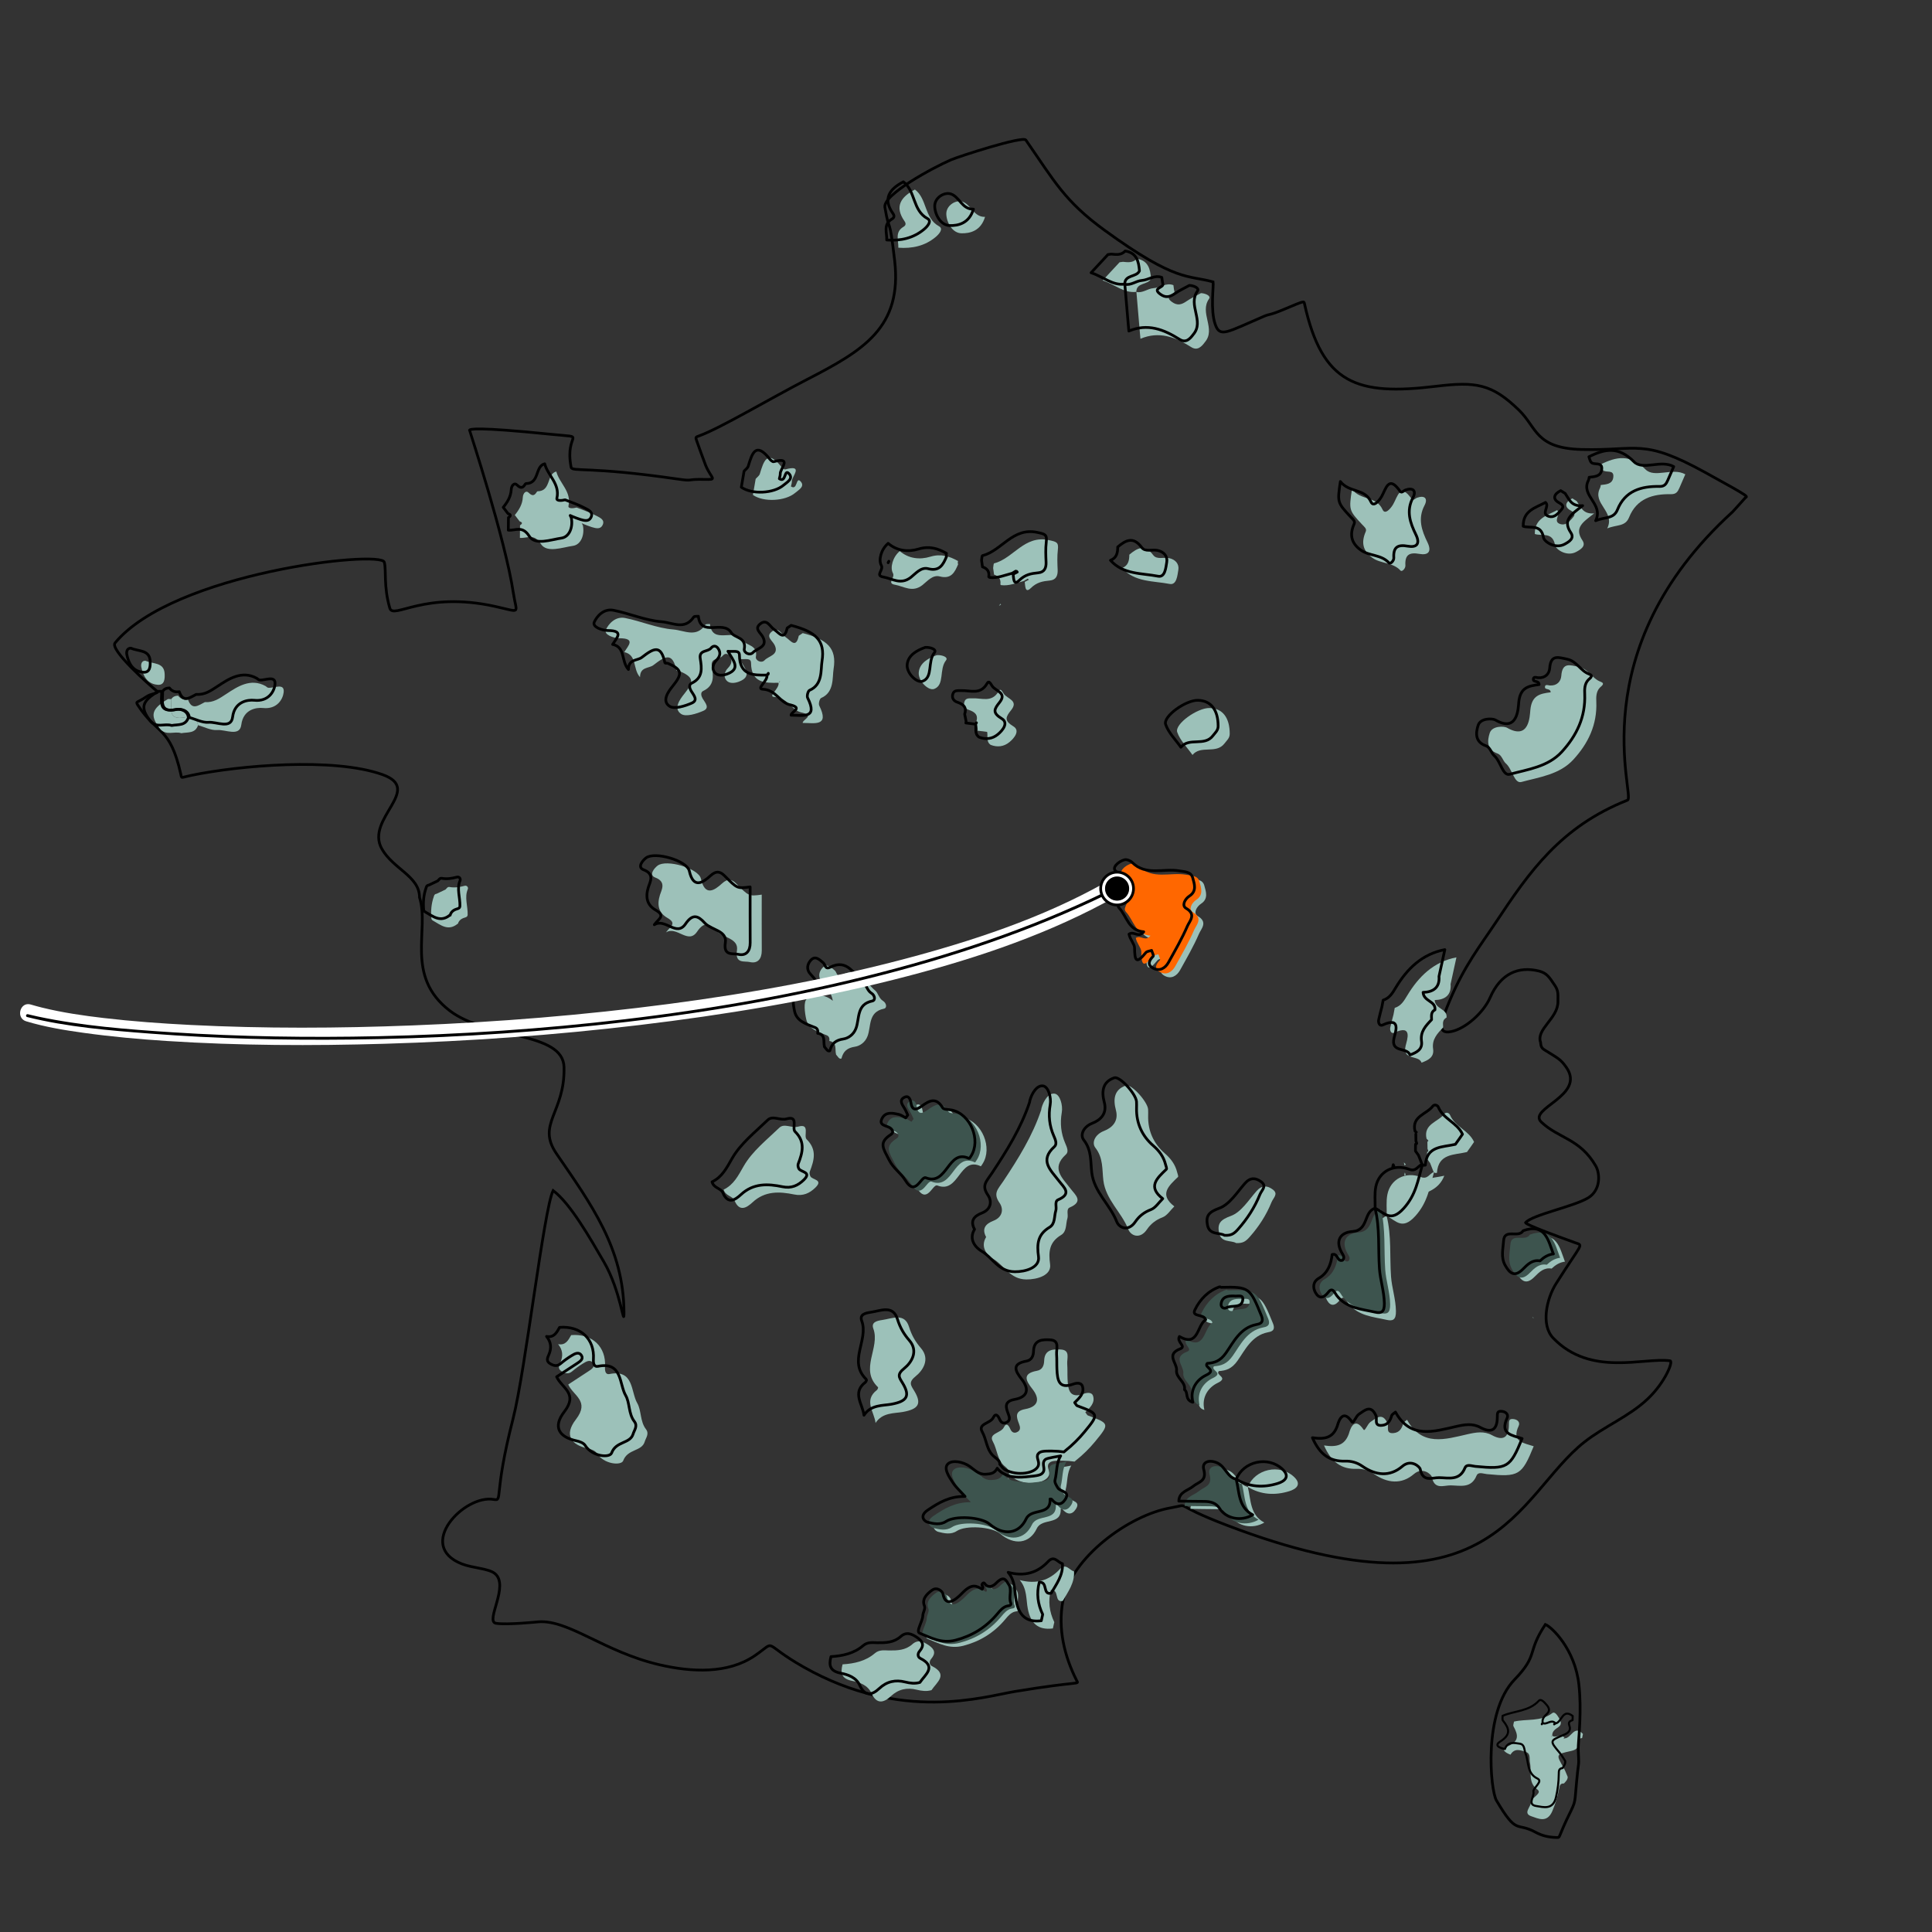 <svg xmlns="http://www.w3.org/2000/svg" xmlns:xlink="http://www.w3.org/1999/xlink" id="Calque_1" x="0px" y="0px" viewBox="0 0 2000 2000" style="enable-background:new 0 0 2000 2000;" xml:space="preserve"><rect x="0" y="0" width="2000" height="2000" fill="#333333" stroke="none"/><style type="text/css">			.st0{clip-path:url(#SVGID_00000057868458069349228180000005357382495312910228_);fill:none;stroke:#000000;stroke-width:2.835;stroke-miterlimit:10;}	.st1{clip-path:url(#SVGID_00000057868458069349228180000005357382495312910228_);fill:#9DC2BA;}	.st2{clip-path:url(#SVGID_00000057868458069349228180000005357382495312910228_);fill:#9DC1B9;}	.st3{clip-path:url(#SVGID_00000057868458069349228180000005357382495312910228_);fill:#9CC1B9;}	.st4{clip-path:url(#SVGID_00000057868458069349228180000005357382495312910228_);fill:#3D544E;}			.st5{clip-path:url(#SVGID_00000057868458069349228180000005357382495312910228_);fill:none;stroke:#000000;stroke-width:2.835;stroke-linecap:round;stroke-linejoin:round;stroke-miterlimit:10;}	.st6{clip-path:url(#SVGID_00000057868458069349228180000005357382495312910228_);fill:#FF6700;}			.st7{clip-path:url(#SVGID_00000057868458069349228180000005357382495312910228_);fill:none;stroke:#000000;stroke-width:2.123;stroke-linecap:round;stroke-linejoin:round;stroke-miterlimit:10;}	.st8{fill:#FFFFFF;}	.st9{fill:#FFFFFF;stroke:#000000;stroke-width:2.835;stroke-miterlimit:10;}	.st10{stroke:#FFFFFF;stroke-miterlimit:10;}</style><g>	<defs>		<polygon id="SVGID_1_" points="2,-80 2000,0 2000,2000 0,1920   "></polygon>	</defs>	<clipPath id="SVGID_00000127012833192504178990000005175879564690457502_">		<use xlink:href="#SVGID_1_" style="overflow:visible;"></use>	</clipPath>			<path style="clip-path:url(#SVGID_00000127012833192504178990000005175879564690457502_);fill:none;stroke:#000000;stroke-width:2.835;stroke-miterlimit:10;" d="  M1806.61,515.4c-4.96,5.5-12.37,13.86-13.04,14.47c-158.26,143.88-100.25,295.06-108.73,298.43  c-69.56,27.61-101.85,74.6-136.12,126.17c-16.1,24.23-32.67,44.92-47.98,81.37c-9.25,22.03-13.5,35.01,1.45,32.07  c15.07-2.96,33.71-19.89,40.33-35.15c10.93-25.21,29.58-32.71,50.5-27.56c8.52,2.1,11.09,6.82,16.66,15.1  c3.88,5.77,3.01,9.61,3.09,16.52c0.2,17.48-22.78,28.47-17.99,42.19c0.33,0.96-0.38,5.04,3.66,7.57  c14.57,9.11,16.92,9.67,22.97,18.29c20.79,29.59-40.66,42.63-25.74,56.78c17.85,16.93,39.87,16.95,56.25,45.36  c4.53,7.85,5.33,25.04-7.92,33.03c-15.13,9.13-57.77,17.46-64.68,25.62c0.07,0.22-3.17,1.19,51.41,20.84  c8.73,3.14,7.3-0.67-19.79,42.16c-10.04,15.87-15.93,43.1-3.13,56.44c38.91,40.54,93.89,19.78,121.07,23.61  c3.47,0.49-4.94,22.03-22.88,39.15c-19.42,18.53-45.14,28.54-66.1,45.14c-70.09,55.5-93.31,191.69-370.15,85.82  c-59.81-22.87-34.85-21.91-58.04-17.86c-42.93,7.51-102.91,51.32-111.37,96.25c-5.44,28.88,1.58,57.35,14.21,82.44  c2.36,4.69,4.78-0.01-64.1,11.41c-31.85,5.28-116.78,32.3-218.5-25.34c-44.84-25.41-26.51-28.21-50.58-11.76  c-27.89,19.06-65.58,17.08-98.61,9.41c-57.3-13.3-94.16-46.9-125.44-44.44c-0.2,0.02-32.63,3.33-43.84,1.52  c-11.67-1.89,14.34-39.1-1.26-51.58c-6.64-5.31-22.7-5.47-34.05-9.9c-48.23-18.8,2.36-72.11,32.97-66.74  c9.81,1.72-0.57-3.5,19.95-83.41c12.87-50.11,31.89-216.89,41.51-236.36c17.9,13.33,38.45,49.62,52.61,73.93  c17.59,30.21,20.8,69.86,20.75,52.3c-0.21-66.25-34.09-112.16-69.84-164.33c-21.09-30.78,8.84-42.3,7.78-89.51  c-0.84-37.39-79.46-28.74-118.33-58.58c-46.83-35.94-20.62-83.84-31.25-117.25c0-22.06-27.35-29.36-39.1-50.4  c-17.42-31.19,43.74-61.45,0.72-76.77c-50.92-18.13-149.04-9.33-197.69,0.77c-11.84,2.46-9.95,3.74-11.21-1.81  c-11.1-48.93-24.28-40-44.37-70.88c-2.75-4.22-0.13-2.38,9.12-8.84c4.55-3.17,13.32-3.54,10.97-5.41  c-7.24-5.76-49.5-43.08-43.63-50.15c60.44-72.69,275.11-96.26,278.7-83.55c2.26,8-0.9,25.12,5.72,47.58  c3.56,12.06,35.54-18,108.86-1.81c27.84,6.15,22.4,8.35,19.06-13.73c-8.53-56.39-45.39-168.5-45.42-168.69  c0.66-1.01,5.69-3.77,84.32,4.25c39.98,4.08,13.66-3.25,20.85,34.06c0.99,5.13,17.85-1.18,110.5,12.3  c17.2,2.5,7.49-0.07,27.67,0.35c14.03,0.3,7.01-0.39,1.1-14.59c-1.26-3.02-8.12-22.18-9.21-25.25c-1.49-4.2-1.11-3.89,2.97-5.41  c22.62-8.4,71.99-37.96,111.31-58.25c58.34-30.1,98.63-53.8,90.58-123.23c-5.78-49.86-5.09-25.48-10.08-54.97  c-2.22-13.11,49.99-41.12,68.25-49.06c8.02-3.49,74.53-25.04,77.65-20.56c29.52,42.49,39.93,63.12,81.48,93.37  c74.62,54.33,86.45,46.19,112.4,53.51c0.74,3.82-3.07,28.73,2.16,43.87c4.9,14.2,11.82,8.26,50.57-8.31  c6.35-2.71,4.94-0.56,20.95-7.31c21.24-8.96,20.28-8.45,20.88-5.71c18.46,83.4,54.33,95.35,135.99,85.51  c41.38-4.98,57.92-2.75,86.33,24.95c18.34,17.88,16.67,39.22,64.57,40.46c58.97,1.52,62.82-12.08,128.43,24.01  C1815.01,516.44,1808.33,513.5,1806.61,515.4z"></path>	<path style="clip-path:url(#SVGID_00000127012833192504178990000005175879564690457502_);fill:#9DC2BA;" d="M173.87,723.62  c1.17,0.02,2.33,0.05,3.5,0.07c0.26,9.81-4.14,22.68,14.81,18.72c3.46-0.72,11.94,0.41,12.85,8.35  c-2.89,8.82-10.84,7.02-17.33,8.26c-7.25-2.47-16.05,3.3-22.38-5.01C155.05,740.51,156.7,733.89,173.87,723.62"></path>	<path style="clip-path:url(#SVGID_00000127012833192504178990000005175879564690457502_);fill:#9DC2BA;" d="M150.66,684.02  c8.04,3.61,19.25,1.35,19.79,13.56c0.22,5.12-0.04,11.76-6.99,11.32c-10.61-0.67-15.29-8.81-17.17-18.27  C145.66,687.51,146.7,683.68,150.66,684.02"></path>	<path style="clip-path:url(#SVGID_00000127012833192504178990000005175879564690457502_);fill:#9DC1B9;" d="M205.03,750.76  c-0.91-7.94-9.39-9.07-12.85-8.35c-18.95,3.96-14.55-8.91-14.81-18.72c1.62-2.59,4.13-3.43,7.01-3.54  c2.55,3.47,6.02,4.55,10.15,3.91l0.03-0.04c4.07,11.98,11.02,6.03,17.53,2.82c8.9,0.6,14.79-3.62,22.35-8.57  c10.98-7.18,24.82-16.69,40.39-8.09c0.98,0.54,1.83,1.67,2.82,1.78c6,0.63,17.15-5.48,15.99,4.78c-0.8,7.03-6.78,17.75-21.45,16.18  c-6.56-0.7-20.37,1.15-22.4,17.37c-1.6,12.79-16.32,4.75-24.95,5.45C218.42,756.25,211.65,752.57,205.03,750.76"></path>	<path style="clip-path:url(#SVGID_00000127012833192504178990000005175879564690457502_);fill:#9DC1B9;" d="M1563.67,1816.45  c-4.44-1.71-11.05-5.35-3.44-8.48c12.5-5.14,11.67-11.55,6.55-20.9c-0.64-1.18,0.31-3.23,0.52-4.88  c13.12-3.09,27.55,0.4,39.62-8.78c2.72-2.07,5.42,2.54,7.25,5.67c2.1,3.58,2.4,6.49-1.08,8.92c-3.25,2.26-6.52,4.29-6.18,8.93  c-0.32,0.09-0.67,0.12-0.94,0.29c-0.16,0.1-0.17,0.41-0.25,0.63c0.38-0.33,0.75-0.67,1.13-1c3.88,2.79,9.12-2.63,12.68,2.1  c-0.42,0.42-0.84,0.83-1.26,1.24c0.55-0.23,1.09-0.46,1.64-0.69c6.61-0.01,9.77-14.37,18.75-4.51c-0.28,1.4-0.56,2.8-0.84,4.2  c-2.8,0.44-5,1.22-4.28,4.92c1.16,5.91-3.15,7.61-7.49,8.57c-15.43,3.43-15.42,3.38-7.31,17.48c1.69,2.94,2.8,6.23,4.17,9.35  c-0.07,2.97-2.12,4.79-3.92,6.75c-3.92-0.12-4.35,1.93-5.02,5.55c-1.45,7.85-3.79,15.45-7,23.02c-5.43,12.75-14.71,7.71-21.73,5.35  c-9.22-3.09-0.1-9.84-0.28-14.98c-0.08-2.16,3.52-4.53,5.61-6.65c1.95-1.97,3.88-3.95,0.74-6.24c-9.85-7.2-5.55-18.34-7.5-27.65  c-0.86-4.09,1.02-9.26-4.12-10.99C1574.22,1811.83,1567.88,1809.17,1563.67,1816.45"></path>	<path style="clip-path:url(#SVGID_00000127012833192504178990000005175879564690457502_);fill:#9DC1B9;" d="M1443.83,1043.36  c6.58-2.05,9.56-7.21,12.98-12.88c11.79-19.54,27.27-34.88,50.88-39.42c-2.02,9.22-4.03,18.45-6.05,27.67  c0.95,11.81-6.16,16.29-16.47,16.55c0.61,9.58,13.34,8.81,12.28,18.1c-4.45,2.29-3.5,6.41-3.49,10.21  c-5.98,6.27-11.88,12.29-10.41,22.36c1.25,8.56-5.3,11.69-12,14.11c-2.63-8.26-20.2-1.81-16.43-17.6  c1.38-5.75,7.71-22.47-11.78-13.39c-3.12,1.46-4.84-2.19-4.13-5.49c0.96-4.47,2.21-8.89,3.33-13.33  C1442.97,1047.96,1443.4,1045.66,1443.83,1043.36"></path>	<path style="clip-path:url(#SVGID_00000127012833192504178990000005175879564690457502_);fill:#9DC1B9;" d="M596.97,525.4  c6.8,2.76,13.88,5,20.28,8.48c3.46,1.88,9.68,4.08,6.31,10.13c-2.36,4.23-7.07,2.77-10.94,1.65c-2.73-0.79-5.34-1.97-8.01-2.97  c-0.78-0.35-1.56-0.7-2.33-1.06c0.37,0.76,0.74,1.52,1.11,2.28c2.03,9.79-1.98,19.97-10.2,21.13c-10.92,1.54-27.1,7.76-33.26-1.92  c-7.26-11.44-14.29-5.6-21.73-6.31c0.05-4.35,0.1-8.7,0.14-13.05c2.5-1.6,2.9-2.99-0.38-4.04c-1.68-2.18-3.35-4.37-5.02-6.55  c4.4-5.39,7.91-11.14,8.29-18.38c0.21-4,3.11-7.76,6.26-4.56c5.92,6.02,7.86-1.65,8.89-1.65c14.44-0.02,9.17-17.81,19.5-20.48  c3.1,12.16,15.99,20.64,12.62,35.58C587.76,526.87,593.69,526.28,596.97,525.4"></path>	<path style="clip-path:url(#SVGID_00000127012833192504178990000005175879564690457502_);fill:#9DC1B9;" d="M1179.96,343.86  c-1.19-13.91-2.37-27.83-3.56-41.74l-0.1,0.08c6.49,1.53,11.57-3.38,17.61-3.87c7.02-0.47,13.26-6.06,20.79-3.15  c0.35,2.24,0.48,4.54,1.09,6.71c1.14,4.06-11.45,4.15-2.72,10.59c5.81,4.28,10.17,2.88,15.36-0.71c4.64-3.21,9.86-5.58,14.82-8.33  c4.25,0.18,10.63,2.64,8.35,5.87c-10.25,14.52,7.43,31.06-4.27,44.84c-3.58,4.88-7.84,9.18-14.18,5.18  c-16.38-10.37-33.21-16.85-52.56-8.62C1180.38,348.42,1180.17,346.14,1179.96,343.86"></path>	<path style="clip-path:url(#SVGID_00000127012833192504178990000005175879564690457502_);fill:#9DC2BA;" d="M1744.63,491.02  c-2.03,4.67-4.05,9.34-6.08,14.01c-1.65,3.79-3.29,6.65-8.63,6.54c-18.98-0.37-35.67,4.47-43.53,24.05  c-3.95,9.84-12.86,7.3-22.58,11.4c8.62-17.62-15.98-25.64-7.38-41.95c0.37-0.96,0.59-1.95,0.67-2.98c5.62-0.7,12.16-0.77,13-8.12  c0.98-8.48-7.7-4.12-10.78-7.25c-1.39-1.41-1.7-3.87-2.5-5.86c16.54-8.24,30.63-11,46.53,5.01  C1712.81,495.4,1731.25,483.55,1744.63,491.02"></path>	<path style="clip-path:url(#SVGID_00000127012833192504178990000005175879564690457502_);fill:#9CC1B9;" d="M1291.69,1539.21  c3.39,13.4,2.04,28.99,17.13,36.96c-12.2,7.13-27.53,4.04-34.35-6.73c-3.76-5.95-9.77-7.18-16.32-7.18  c-8.61,0-17.22-0.21-25.83-0.32c0.22-9.62,9.39-10.85,14.85-15.36c5.66-4.68,14.32-5.1,10.93-17.45  c-2.11-7.68,5.72-10.65,14.37-6.57c8.22,3.88,9.83,14.7,19.26,16.69C1291.73,1539.24,1291.69,1539.21,1291.69,1539.21"></path>	<path style="clip-path:url(#SVGID_00000127012833192504178990000005175879564690457502_);fill:#3D544E;" d="M1285.69,1536.21  c3.39,13.4,2.04,28.99,17.13,36.96c-12.2,7.13-27.53,4.04-34.35-6.73c-3.76-5.95-9.77-7.18-16.32-7.18  c-8.61,0-17.22-0.21-25.83-0.32c0.22-9.62,9.39-10.85,14.85-15.36c5.66-4.68,14.32-5.1,10.93-17.45  c-2.11-7.68,5.72-10.65,14.37-6.57c8.22,3.88,9.83,14.7,19.26,16.69C1285.73,1536.24,1285.69,1536.21,1285.69,1536.21"></path>	<path style="clip-path:url(#SVGID_00000127012833192504178990000005175879564690457502_);fill:#9DC1B9;" d="M947.13,196.21  c12.8,9.59,9.42,29.56,24.96,38.04c4.99,2.73-0.27,8.39-3.53,11.12c-11.14,9.32-24.39,12.1-38.62,11.07  c0.33-7.6-3.96-16.29,5.5-21.74c1.63-0.94,2.98-2.77,1-5.58C925.48,213.58,932.87,203.72,947.13,196.21"></path>	<path style="clip-path:url(#SVGID_00000127012833192504178990000005175879564690457502_);fill:#9CC1B9;" d="M1606.23,1313.24  c-7.95-1.38-12.87,3.66-17.73,8.56c-8.39,8.47-13.54,4.73-18.4-4.04c-4.62-8.34-2.09-17.01-1.59-25.29  c0.79-13.14,15.7-2.41,20.23-10.45c22.83-8.05,25.86,9.58,31.29,24.11l0.1-0.1C1614.6,1306.7,1610.17,1309.49,1606.23,1313.24"></path>	<path style="clip-path:url(#SVGID_00000127012833192504178990000005175879564690457502_);fill:#3D544E;" d="M1601.23,1309.24  c-7.95-1.38-12.87,3.66-17.73,8.56c-8.39,8.47-13.54,4.73-18.4-4.04c-4.62-8.34-2.09-17.01-1.59-25.29  c0.79-13.14,15.7-2.41,20.23-10.45c22.83-8.05,25.86,9.58,31.29,24.11l0.1-0.1C1609.6,1302.7,1605.17,1305.49,1601.23,1309.24"></path>	<path style="clip-path:url(#SVGID_00000127012833192504178990000005175879564690457502_);fill:#9DC2BA;" d="M461.18,920.87  c0.57-0.61,1.14-1.23,1.71-1.84c0.61-0.65,1.5-0.97,2.38-0.81c5.46,0.99,10.67,0.11,15.83-1.27c2.13-0.57,4.03,1.58,3.14,3.61  c-3.65,8.4,0.19,17.72-0.14,26.53c-0.04,1.15-0.83,2.13-1.93,2.45c-3.64,1.09-7.02,2.51-8.19,6.91c0,0-0.07-0.27-0.07-0.28  c-10.01,8.3-17.79,1.28-25.93-3.28c-0.78-0.43-1.31-1.21-1.4-2.09c-0.7-7.62-0.11-15.12,2.41-22.43c0.14-0.41,0.28-0.83,0.42-1.24  c0.33-1.04,1.28-1.76,2.36-1.83c0.02,0,0.05,0,0.08,0C454.6,923.99,458.41,922.18,461.18,920.87"></path>	<path style="clip-path:url(#SVGID_00000127012833192504178990000005175879564690457502_);fill:#9CC1B9;" d="M1176.4,302.12  c-12.94,1.62-22.01-7.54-34.92-11.79c6.43-6.92,11.96-12.88,17.49-18.83c1.16-0.15,2.33-0.3,3.49-0.46  c5.12,0.51,10.29,1.24,14.31-3.2c11.92,1.83,14.01,10.73,14.79,20.56c-3.01,6.9-15.24,3.61-15.25,13.81L1176.4,302.12z"></path>	<path style="clip-path:url(#SVGID_00000127012833192504178990000005175879564690457502_);fill:#9CC1B9;" d="M1586.08,1363.33  c0.4,0.18,0.86,0.29,1.18,0.56c0.18,0.16,0.13,0.58,0.18,0.88c-0.42-0.51-0.84-1.03-1.26-1.54  C1586.18,1363.23,1586.08,1363.33,1586.08,1363.33"></path>	<path style="clip-path:url(#SVGID_00000127012833192504178990000005175879564690457502_);fill:#9DC2BA;" d="M830.71,737.79  c-11.35-1.85-15.03-15.69-29.08-16.32c-7.25-0.33,5.6-8.72,4.32-14.83c0.42-0.21,0.91-0.36,1.24-0.67  c0.19-0.17,0.11-0.62,0.15-0.95c-0.41,0.59-0.82,1.19-1.22,1.78c-14.7,0.4-28.44,0.08-28.66-20.51c-0.06-5.76-6.03-3.34-11.89-4.1  c4.96,9.02,14.12,17.95-0.8,23.52c-4.43,1.65-9.95,2.17-12.93-1.57c-2.96-3.7-1.91-8.81,1.75-12.57c3.63-3.73,4.98-7.76,1.74-12.4  c-2.23-3.2-5.29-2.77-7.21-0.33c-3.27,4.16-12.66,1.76-11.24,10.77c1.59,10.08,3.03,20.04-8.98,25.67  c-3.03,1.42-2.03,5.24-0.58,7.74c2.53,4.37,7.9,9.76,0.74,12.85c-7.07,3.06-17.92,6.5-22.87,3.27c-8.41-5.49-1.42-15.15,3.12-20.78  c10.31-12.8,10.04-17.11-4.72-23.63c-0.98-0.43-3.17-0.05-3.23-0.38c-4.07-19.45-11.48-15.48-24.01-5.77  c-4.53,3.51-13.76,1.5-13.79,12.45c-7.75-8.52-2.82-22.93-16.26-25.96c0,0-0.11,0.05-0.11,0.05c4.17-6.73,12.23-14.35-4.91-14.4  c-6.02-0.02-16.36-3.69-14.1-8.74c2.68-5.99,9.73-14.22,19.88-12.22c16.8,3.31,32.67,10.48,49.97,11.88  c11.47,0.93,23.83,8.96,33.17-4.94c0.61-0.9,3.12-0.53,4.75-0.75c2.43,22.27,25.63,3.2,34.15,17.11  c3.27,5.34,15.69,4.43,13.38,16.85c-0.68,3.63,5.63,7.22,9.03,3.56c4.17-4.5,15.22-5.4,10.46-15.57c-2.23-4.77-9.9-8.94-2.62-14.35  c6.78-5.04,9.76,3.26,14.14,6.18c5.05,3.36,10.49,12.11,13.4-1.6c1.37-0.92,2.73-1.83,4.1-2.75c25.27,6.6,35.45,15.41,31.94,37.12  c-1.44,8.92,0.9,24.2-12.9,30.08c-1.57,0.67-2.94,5.89-1.99,7.8c11.09,22.22-5.25,17.91-17.11,18  C830.73,744.84,843.36,741.08,830.71,737.79"></path>	<path style="clip-path:url(#SVGID_00000127012833192504178990000005175879564690457502_);fill:#9DC1B9;" d="M1020.83,1280.59  c-4.61-8.68-0.83-13.6,7.75-16.94c9.03-3.5,10.71-11.82,6.14-18.44c-6.99-10.11-1.58-14.17,3.95-22.5  c15.35-23.15,30.29-46.95,39.17-73.73c0.18-0.54,0.12-1.16,0.27-1.72c2.06-7.7,7.53-16.33,13.94-15.06  c5.34,1.06,8.37,12.13,7.12,19.31c-1.97,11.33-0.86,21.83,3.59,32.1c1.7,3.92,3.83,8.64,0.75,11.42  c-16.01,14.47-3.57,24.51,4.71,35.48c4.91,6.5,13.9,13.16-0.82,19.47c-4.03,1.73-1.27,7.58-2.44,11.34  c-1.83,5.87-0.45,13.53-6.48,17.15c-12.24,7.35-13.25,17.16-11.42,30.41c1.55,11.27-13.14,15.72-24.62,15.61  c-16.96-0.15-22.81-14.61-34.32-21.3C1022.33,1299.84,1014.33,1291.31,1020.83,1280.59"></path>	<path style="clip-path:url(#SVGID_00000127012833192504178990000005175879564690457502_);fill:#9DC1B9;" d="M1370.61,1496.31  c13.11,2,21.32-0.2,25.57-11.64c0.68-1.83,4.71-20.6,15.45-4.62c1.34,1.99,3.98-5.94,7.16-8.1c6.21-4.21,12.5-10.15,17.65,1.69  c1.47,3.39-2.41,10.58,5.99,9.91c6.28-0.5,8.66-4.67,10.22-10.06c0.4-1.39,2.38-2.31,3.94-3.73  c15.45,28.14,39.61,20.17,62.59,14.96c8.83-2,17.14-3.47,25.25,0.95c12.2,6.64,17.51,1.79,17.58-10.53  c0.02-4.3-0.09-6.72,4.89-6.12c4.26,0.52,6.92,3.48,5.22,7.11c-7.83,16.71,5.67,17.66,15.56,21.05  c-12.3,30.09-15.31,32.01-48.42,28.82c-4.09-0.39-8.97-2.77-10.8,1.69c-5.49,13.36-16.68,10.12-26.66,9.97  c-7.36-0.12-16.95,4.96-19.57-8.78c-0.47-2.46-9.43-10.78-18.53-2.96c-12.93,11.12-27.61,9.51-41.41-0.11  c-5.41-3.76-11.34-5.47-18-5.26C1388.71,1521.02,1378.19,1513.75,1370.61,1496.31"></path>	<path style="clip-path:url(#SVGID_00000127012833192504178990000005175879564690457502_);fill:#9DC1B9;" d="M1188.55,1155.3  c-0.3,15.48,5.74,28.62,17.12,38.54c6.44,5.62,10.93,11.61,12.92,19.69c0.41,1.65,1.51,4.23,0.84,4.87  c-9.59,9.21-19.87,18.11-3.76,30.45c-4.05,3.92-7.46,9.55-12.3,11.37c-7,2.63-12.29,6.94-16.04,12.49  c-7.09,10.49-16.67,6.67-19.3-0.05c-6.98-17.87-23.4-30.62-25.84-50.77c-1.37-11.37,0.04-23.08-8.26-33.74  c-4.03-5.17-0.56-13.71,8.83-17.37c8.76-3.4,15.44-10.15,12.43-21.55c-2.9-10.98-2.17-21.19,10.27-25.47  c5.75-1.98,22.46,16.68,23.05,24.59C1188.69,1150.67,1188.55,1152.99,1188.55,1155.3"></path>	<path style="clip-path:url(#SVGID_00000127012833192504178990000005175879564690457502_);fill:#9DC1B9;" d="M1605.24,716.67  c-0.1-4.27-5.6-2.41-5.89-4.98c-0.43-3.84,3.36-2.2,4.95-2.09c7.42,0.5,11.53-4.12,11.96-10.03c1.04-14.28,9.01-11.1,18.14-9.18  c9.91,2.08,13.7,12.1,22.59,15.36c5.16,1.89,0.65,4.52-0.86,6.12c-4.02,4.24-3.82,10.24-3.64,14.61  c0.98,23.74-8.36,43.1-23.78,59.88c-14.24,15.49-35.09,18.09-53.77,23.15c-7.46,2.02-9.32-13.43-16.19-19.3  c-2.99-2.55-4.01-8.57-8.52-10.15c-11.42-3.98-10.62-13.39-8.07-21.22c2.55-7.85,15.15-7.08,17.76-5.56  c23.35,13.56,23.68-12.15,24.28-18.26C1585.69,719.62,1594.25,718.09,1605.24,716.67"></path>	<path style="clip-path:url(#SVGID_00000127012833192504178990000005175879564690457502_);fill:#9CC1B9;" d="M577.77,1391.47  c7.7,1.48,10.54-4.03,13.51-9.37c21.72-1.75,36.4,11.97,35.03,32.99c-0.26,3.97,0.48,8.17,4.63,7.32  c25.49-5.23,21.93,18.44,28.75,30.16c4.4,7.57,2.77,18.88,8.97,26.89c3.73,4.82-0.1,9.04-1.26,12.98  c-3.04,10.28-17.68,7.24-22.26,19.67c-1.95,5.3-20.15,3.92-27.45-7.89c-1.53-2.47-5.64-4-8.83-4.67  c-18.22-3.84-24.9-14.35-12.7-30.15c14.75-19.11-2.67-24.44-7.92-36.16c6-3.94,13.51-8.9,21.06-13.8c2.96-1.93,6.81-4.38,4.81-7.95  c-2.65-4.74-7.13-2.14-10.53-0.04c-3.91,2.41-7.69,5.13-11.19,8.1c-3.86,3.27-7.3,2.28-11.05,0c-4.23-2.58-2.57-6.03-1.23-9.07  C583.14,1403.57,582.55,1397.31,577.77,1391.47"></path>	<path style="clip-path:url(#SVGID_00000127012833192504178990000005175879564690457502_);fill:#9DC1B9;" d="M689.35,965.27  c4.51-6.28,11.89-9.09,1.43-15.14c-8.92-5.16-10.88-13.12-7.6-23.7c1.59-5.12,6.93-13.58-4.93-18.04  c-6.82-2.56-1.08-9.61,2.55-12.33c9.12-6.85,42.39,2.79,44.79,13.6c4.19,18.83,14.13,11.99,21.81,4.95c6.22-5.7,10.44-4.21,14.65,0  c13.14,13.15,12.95,13.35,26.49,11.52c0,19.17-0.09,38.49,0.04,57.8c0.06,8.69-4.18,13.92-12.5,11.96  c-5.33-1.25-15.41,2.11-13.19-12.03c1.98-12.67-14.65-12.95-21.46-20.5c-6.68-7.4-12.37-9.84-19.8,1.11  C712.32,978.17,700.6,958.12,689.35,965.27"></path>			<path style="clip-path:url(#SVGID_00000127012833192504178990000005175879564690457502_);fill:none;stroke:#000000;stroke-width:2.835;stroke-linecap:round;stroke-linejoin:round;stroke-miterlimit:10;" d="  M677.35,957.27c4.51-6.28,11.89-9.09,1.43-15.14c-8.92-5.16-10.88-13.12-7.6-23.7c1.59-5.12,6.93-13.58-4.93-18.04  c-6.82-2.56-1.08-9.61,2.55-12.33c9.12-6.85,42.39,2.79,44.79,13.6c4.19,18.83,14.13,11.99,21.81,4.95c6.22-5.7,10.44-4.21,14.65,0  c13.14,13.15,12.95,13.35,26.49,11.52c0,19.17-0.09,38.49,0.04,57.8c0.06,8.69-4.18,13.92-12.5,11.96  c-5.33-1.25-15.41,2.11-13.19-12.03c1.98-12.67-14.65-12.95-21.46-20.5c-6.68-7.4-12.37-9.84-19.8,1.11  C700.32,970.17,688.6,950.12,677.35,957.27z"></path>	<path style="clip-path:url(#SVGID_00000127012833192504178990000005175879564690457502_);fill:#9CC1B9;" d="M1180.76,974.99  c5.49-3.48,9.61,4.4,15.2-2.4c-15.81-1.23-17.32-15.89-25.35-24.57c-2.52-2.72-0.46-5.25,0.45-7.91  c3.52-10.18,14.37-19.94-3.12-29.69c-6.28-3.5,1.78-10.74,8.16-12.38c2.3-0.59,6.08,0.88,7.89,2.7  c14.21,14.26,32.46,5.94,48.64,8.75c5.96,1.03,12.28,0.78,14.05,7.18c1.73,6.26,4.46,13.74-3.26,18.8  c-5.08,3.33-8.23,10.1-3.6,12.79c10.94,6.34,3.62,13.19,1.36,18.43c-5.56,12.9-12.68,25.15-19.51,37.48  c-3.46,6.24-9.26,9.61-15.96,6.07c-6.28-3.32-4.29-7.97,0.07-12.33c0.73-0.74-1.04-3.97-1.65-6.05c-2.02,0.72-4.79,0.84-5.94,2.26  c-10.31,12.71-11.52,7.96-11.7-4.97C1186.44,985.28,1181.75,980.44,1180.76,974.99"></path>	<path style="clip-path:url(#SVGID_00000127012833192504178990000005175879564690457502_);fill:#FF6700;" d="M1175.76,970.99  c5.49-3.48,9.61,4.4,15.2-2.4c-15.81-1.23-17.32-15.89-25.35-24.57c-2.52-2.72-0.46-5.25,0.45-7.91  c3.52-10.18,14.37-19.94-3.12-29.69c-6.28-3.5,1.78-10.74,8.16-12.38c2.3-0.59,6.08,0.88,7.89,2.7  c14.21,14.26,32.46,5.94,48.64,8.75c5.96,1.03,12.28,0.78,14.05,7.18c1.73,6.26,4.46,13.74-3.26,18.8  c-5.08,3.33-8.23,10.1-3.6,12.79c10.94,6.34,3.62,13.19,1.36,18.43c-5.56,12.9-12.68,25.15-19.51,37.48  c-3.46,6.24-9.26,9.61-15.96,6.07c-6.28-3.32-4.29-7.97,0.07-12.33c0.73-0.74-1.04-3.97-1.65-6.05c-2.02,0.72-4.79,0.84-5.94,2.26  c-10.31,12.71-11.52,7.96-11.7-4.97C1181.44,981.28,1176.75,976.44,1175.76,970.99"></path>	<path style="clip-path:url(#SVGID_00000127012833192504178990000005175879564690457502_);fill:#9DC1B9;" d="M951.75,1162.28  c-1.21-2.48-2.22-5.08-3.69-7.4c-2.25-3.54-5.12-7.78-0.56-10.54c5.17-3.13,6.85,1.33,7.59,5.76c1.6,9.63,7.69,5.33,11.34,2.73  c8.07-5.75,14.76-9.11,21.39,1.94c1.2,2.01,6.36,1.64,9.69,2.38c19.13,4.25,30.24,31.02,19.71,47.51  c-0.61,0.96-1.73,2.75-1.89,2.67c-22.32-10.77-22.32,28.74-45.01,19.88c-4.91-1.92-10.57,20.14-21.15,2.59  c-4.55-7.54-12.14-11.87-16.8-21.09c-6.06-11.98-11.19-17.81,1.98-26.34c3.26-2.11,1.47-5.31-1.23-6.96  c-4-2.44-12.06-2.36-7.81-10.02c3.74-6.75,10.99-5.13,17.23-3.74c2.49,0.55,4.69,2.35,7.03,3.58  C950.28,1164.24,951.01,1163.26,951.75,1162.28"></path>	<path style="clip-path:url(#SVGID_00000127012833192504178990000005175879564690457502_);fill:#3D544E;" d="M945.75,1158.28  c-1.21-2.48-2.22-5.08-3.69-7.4c-2.25-3.54-5.12-7.78-0.56-10.54c5.17-3.13,6.85,1.33,7.59,5.76c1.6,9.63,7.69,5.33,11.34,2.73  c8.07-5.75,14.76-9.11,21.39,1.94c1.2,2.01,6.36,1.64,9.69,2.38c19.13,4.25,30.24,31.02,19.71,47.51  c-0.61,0.96-1.73,2.75-1.89,2.67c-22.32-10.77-22.32,28.74-45.01,19.88c-4.91-1.92-10.57,20.14-21.15,2.59  c-4.55-7.54-12.14-11.87-16.8-21.09c-6.06-11.98-11.19-17.81,1.98-26.34c3.26-2.11,1.47-5.31-1.23-6.96  c-4-2.44-12.06-2.36-7.81-10.02c3.74-6.75,10.99-5.13,17.23-3.74c2.49,0.55,4.69,2.35,7.03,3.58  C944.28,1160.24,945.01,1159.26,945.75,1158.28"></path>	<path style="clip-path:url(#SVGID_00000127012833192504178990000005175879564690457502_);fill:#9DC1B9;" d="M749.11,1231.47  c10.43-5.01,15.03-14.3,20.83-24.4c8.75-15.24,23.74-27.05,36.77-39.6c5.28-5.08,12.63,0.77,19.72-1.24  c12.6-3.57,5.11,9.73,8.57,13.14c10.97,10.78,7.81,21.71,3.31,33.42c-0.54,1.4-0.12,3.59,0.64,4.99c2.04,3.76,13.68,3.28,5.17,11.6  c-6.03,5.91-12.85,9.02-21.92,7.15c-15.32-3.16-30.26-3.87-43.21,8.14c-5.94,5.51-13.45,10.43-18.66-1.97  C758.33,1237.95,750.92,1238.09,749.11,1231.47"></path>	<path style="clip-path:url(#SVGID_00000127012833192504178990000005175879564690457502_);fill:#9CC1B9;" d="M1230,1426.12  c0.33-7.34-11.25-16.11,3.87-21.87c6.5-2.48-4.2-7.07-0.96-12.7c19.97,11.39,17.88-11.33,27.21-17.41  c-1.88-6.31-14.93-2.45-11.14-10.24c5.13-10.56,13.6-19.64,25.62-23.81c0.42-0.14,1.07,0.57,1.6,0.56  c29.12-0.71,29.79,0.4,41.54,29.25c3.26,8.01-2.39,8.71-5.44,9.33c-16.56,3.37-23.38,18.25-31.23,29.4  c-6.07,8.62-12.11,10.2-19.32,10.73c-4.02,4.31,10.64,6.57-1.19,12.21c-9.1,4.34-17.04,14.09-13.79,28.03  c-8.55-2.42-4.39-10.09-8.55-12.96C1239.6,1438.15,1228.87,1434.51,1230,1426.12 M1289.5,1349.59c-6.65-0.17-12.45,0.77-13.41,8.18  c-0.45,3.46,2.68,5.52,5.68,3.93c5.63-3,15.79,1.15,16.78-8.42C1299.13,1347.55,1292.5,1350.31,1289.5,1349.59"></path>	<path style="clip-path:url(#SVGID_00000127012833192504178990000005175879564690457502_);fill:#3D544E;" d="M1225,1421.12  c0.33-7.34-11.25-16.11,3.87-21.87c6.5-2.48-4.2-7.07-0.96-12.7c19.97,11.39,17.88-11.33,27.21-17.41  c-1.88-6.31-14.93-2.45-11.14-10.24c5.13-10.56,13.6-19.64,25.62-23.81c0.42-0.14,1.07,0.57,1.6,0.56  c29.12-0.71,29.79,0.4,41.54,29.25c3.26,8.01-2.39,8.71-5.44,9.33c-16.56,3.37-23.38,18.25-31.23,29.4  c-6.07,8.62-12.11,10.2-19.32,10.73c-4.02,4.31,10.64,6.57-1.19,12.21c-9.1,4.34-17.04,14.09-13.79,28.03  c-8.55-2.42-4.39-10.09-8.55-12.96C1234.6,1433.15,1223.87,1429.51,1225,1421.12 M1284.5,1344.59c-6.65-0.17-12.45,0.77-13.41,8.18  c-0.45,3.46,2.68,5.52,5.68,3.93c5.63-3,15.79,1.15,16.78-8.42C1294.13,1342.55,1287.5,1345.31,1284.5,1344.59"></path>	<path style="clip-path:url(#SVGID_00000127012833192504178990000005175879564690457502_);fill:#9DC1B9;" d="M854.92,1071.37  c-8.47-3.38-18.08-6.3-20.33-16.29c-1.55-6.9-2.94-18.22,0.66-20.96c7.23-5.52,17.82-5.56,26.9,1.9  c-1.55-8.39-6.07-14.2-11.25-19.73c-4.46-4.75-3.1-10.37,0.4-14.25c4.72-5.23,9.22-0.46,12.9,2.64c2.24,1.88,1.83,7.31,7.12,4.61  c18.26-9.32,24.76,8.01,34.77,16.2c2.88,2.36,3.72,8.04,7.97,10.63c3.66,2.23,4.52,7.38,0.93,8.11  c-16.47,3.34-13.07,18.23-16.88,28.35c-2.62,6.96-8.49,10.28-12.9,10.94c-8.31,1.25-12.23,4.82-14.12,12.2  c-0.05,0.2-1.08,0.33-1.57,0.19c-0.52-0.15-0.94-0.65-1.4-1c-0.92-1.13-1.84-2.26-2.77-3.38c0,0,0.17,0.04,0.16,0.04  c-1.49-5.08,1.56-12.44-7.02-13.97c0,0,0.02,0.11,0.02,0.11C858.99,1074.65,858.2,1072.3,854.92,1071.37"></path>	<path style="clip-path:url(#SVGID_00000127012833192504178990000005175879564690457502_);fill:#9CC1B9;" d="M906.38,1473.04  c-1.36-11.52-12.57-23.35,1.41-34.1c0.73-0.57,1.45-2.57,1.16-2.85c-19.6-18.71,2.47-40.78-4.87-60.66  c-2.45-6.65,3.48-8.14,9.29-8.99c10.51-1.55,23.04-7.74,27.65,7.12c2.69,8.67,6.58,15.45,12.28,21.99  c9.94,11.41,1.93,23.22-5.12,28.88c-7.96,6.39-5.46,9.36-2.02,14.98c8.42,13.76,4.84,19.24-11.48,22.23  C925.95,1463.23,913.45,1462.03,906.38,1473.04"></path>	<path style="clip-path:url(#SVGID_00000127012833192504178990000005175879564690457502_);fill:#9CC1B9;" d="M1435.44,1258.67  c5.18,20.75,3.05,41.95,4.55,62.83c0.83,11.51,4.87,23.26,5.08,35.73c0.16,9.13-3.21,10.53-9.58,9.09  c-14.24-3.23-29.69-4.05-39.74-17.23c-2.09-2.74-4.27-9.18-8.67-3.42c-4.92,6.45-9.68,6.81-13.24,0.55  c-2.7-4.74-3.21-11.13,3.45-15.02c9.32-5.45,12.58-14.54,13.75-24.52c5.94-1.93,5.02,7.84,10.75,5.91  c2.07-2.03,1.37-4.28,0.13-6.25c-8.22-13.02-3.36-22.54,10.29-23.5c16.73-1.17,11.16-20.57,23.3-24.08L1435.44,1258.67z"></path>	<path style="clip-path:url(#SVGID_00000127012833192504178990000005175879564690457502_);fill:#3D544E;" d="M1429.44,1251.67  c5.18,20.75,3.05,41.95,4.55,62.83c0.83,11.51,4.87,23.26,5.08,35.73c0.16,9.13-3.21,10.53-9.58,9.09  c-14.24-3.23-29.69-4.05-39.74-17.23c-2.09-2.74-4.27-9.18-8.67-3.42c-4.92,6.45-9.68,6.81-13.24,0.55  c-2.7-4.74-3.21-11.13,3.45-15.02c9.32-5.45,12.58-14.54,13.75-24.52c5.94-1.93,5.02,7.84,10.75,5.91  c2.07-2.03,1.37-4.28,0.13-6.25c-8.22-13.02-3.36-22.54,10.29-23.5c16.73-1.17,11.16-20.57,23.3-24.08L1429.44,1251.67z"></path>	<path style="clip-path:url(#SVGID_00000127012833192504178990000005175879564690457502_);fill:#9DC1B9;" d="M1399.55,506.45  c9.29,11.95,25.23,6.77,31.74,21.2c2.51,5.57,8.3-1.04,10.99-5.73c4.47-7.79,7.16-22.55,19.03-5.41c1.64,2.37,3.65-0.54,5.59-1.24  c7.76-2.8,11.59,0.63,7.74,7.96c-7.21,13.72-2.88,26.01,3.06,38.18c4.77,9.77,0.7,13.62-8.35,11.98  c-10.75-1.94-15.13,1.19-14.49,12.08c0.17,2.96-3.5,6.88-5.08,5.14c-7.93-8.72-20.22-6.8-29.04-13.15  c-10.22-7.35-11.73-16.16-6.94-27.16c1.29-2.97-1.45-4.88-3.5-7.08C1396.27,528.19,1396.36,528.1,1399.55,506.45"></path>	<path style="clip-path:url(#SVGID_00000127012833192504178990000005175879564690457502_);fill:#9DC2BA;" d="M1035.58,605.03  c0.78-5.29-1.58-8.57-6.52-10.21c-0.33-2.25-0.65-4.5-0.97-6.74c0.33-1.69,0.31-4.71,1.02-4.89c19.92-5.13,31.17-29.44,56.57-24.07  c8.09,1.71,10.33,2.14,9.4,10.08c-0.8,6.82-0.49,13.8-0.2,20.69c0.25,6.05-1.68,10.44-8.03,11.06c-7.43,0.73-13.52,1.74-19.75,7.83  c-6.12,5.98-5.69-2.47-6.31-6.4c1.41-0.73,2.82-1.46,4.23-2.19c-0.37-0.42-0.96-1.24-1.08-1.18c-1.37,0.72-2.68,1.57-4,2.39  c-7.78,1.99-15.3,5.4-23.64,4.33L1035.58,605.03z"></path>	<path style="clip-path:url(#SVGID_00000127012833192504178990000005175879564690457502_);fill:#9CC1B9;" d="M1252.17,732.94  c13.47,0.36,20.79,9.88,20.84,26.66c0.01,4.55-2.96,6.78-5.39,9.99c-8.64,11.43-24.56,1.4-33.16,11.94  c-5.45-7.8-12.81-14.94-15.79-23.59C1215.78,749.5,1239.67,732.61,1252.17,732.94"></path>	<path style="clip-path:url(#SVGID_00000127012833192504178990000005175879564690457502_);fill:#9DC1B9;" d="M1435.52,1258.76  c0.16-7.42-0.72-15.05,0.7-22.23c3.15-15.94,18.72-24.11,34.71-18.04c7.02,2.67,8.81-3.52,13.19-5.13c0,0,0.3,0.35,0.3,0.35  c-4.5,15.76-6.49,30.98-19.25,45.11c-13.66,15.13-20.03,4.71-29.74-0.16L1435.52,1258.76"></path>	<path style="clip-path:url(#SVGID_00000127012833192504178990000005175879564690457502_);fill:#9DC2BA;" d="M1010.61,747.26  c2.47-7.38-1.62-10.31-7.86-12.45c-3.45-1.18-5.59-4.27-4.42-8.23c1.3-4.4,5.15-3.51,8.55-3.67c9.42-0.42,20.05,4.74,26.87-7.29  c2.18-3.85,3.91,0.61,5.53,2.81c3.74,5.1,15.34,6.84,7.47,16.67c-5.53,6.91-7.77,10.73,2.3,16.83c7.15,4.32,1.15,12.06-4.21,16.41  c-5.67,4.61-12.36,5.44-19.31,2.76c-5-3.52-2.66-9.01-3.66-13.61c0.32-0.44,0.63-0.88,0.95-1.31l-0.79,1.48  c-3.4-0.42-6.79-0.84-10.19-1.27c0.3-0.69,0.37-1.41,0.19-2.14C1011.54,751.92,1011.08,749.59,1010.61,747.26"></path>	<path style="clip-path:url(#SVGID_00000127012833192504178990000005175879564690457502_);fill:#9DC2BA;" d="M1279.59,1286.8  c-5.05-3.11-15.58,0.03-17.64-10.62c-1.88-9.71,1.46-13.52,12.27-17.45c10.64-3.88,18.37-16.45,26.65-25.84  c5.56-6.3,11.14-5.63,16.67-1.54c6.2,4.6,0.61,8.52-1.27,13.16c-5.44,13.42-12.97,25.06-22.61,35.96  C1289.66,1285,1286.64,1287.21,1279.59,1286.8"></path>	<path style="clip-path:url(#SVGID_00000127012833192504178990000005175879564690457502_);fill:#9DC2BA;" d="M991.84,584.17  c-3.55,8.38-7.21,15.62-19.04,12.54c-7.43-1.93-12.98,5.13-17.91,8.97c-10.45,8.15-19.15,1.27-28.52-0.36  c-8.79-1.54,0.64-7.19-2.04-12.04c-3.09-5.6-0.29-16.61,7.1-22.77l-0.05-0.05c9.36,8,20.9,9.09,31.48,5.89  c11.13-3.37,19.86-0.66,28.92,4.47C991.4,581.94,991.42,583.06,991.84,584.17"></path>	<path style="clip-path:url(#SVGID_00000127012833192504178990000005175879564690457502_);fill:#9CC1B9;" d="M1487.52,1214.14  l-1.6,0.15c0,0-1.5-0.58-1.49-0.57s-0.3-0.35-0.3-0.35c-1.23-3.13-2.46-6.26-3.69-9.41c-1.05-1.48-2.1-2.95-3.16-4.43  c0.02-2.33,0.05-4.65,0.07-6.98c0.44-0.28,1.29-0.63,1.26-0.84c-0.13-0.86-0.54-1.67-0.84-2.5c-0.04-2.4-0.08-4.79-0.13-7.19  c0.38-0.4,1.14-1.09,1.09-1.15c-0.59-0.75-1.3-1.4-1.97-2.08c-3.49-15.42,12.13-17.25,18.45-25.69c1.57-2.1,4.88-1.16,5.78,1.03  c5.08,12.31,19.62,16.07,24.96,28.02c-1.02,1.48-2.04,2.96-3.06,4.44c-1.43,2-2.86,4-4.28,6  C1505.46,1195.75,1488.84,1193.92,1487.52,1214.14"></path>	<path style="clip-path:url(#SVGID_00000127012833192504178990000005175879564690457502_);fill:#9CC1B9;" d="M1632.29,518.83  c4.06,5.92,6.25,13.67,18.07,12.62c-11.63,9.02-21.11,14.75-12.25,27.96c3.97,5.92-1.67,9.32-6.32,11.87  c-9.74,5.34-21.19-2.46-21.94-6.74c-2.53-14.51-13.7-9.23-21.02-11.76c-0.3-16.27,12.71-19.09,23.08-24.66  c4.64,4.04-5.17,11.71,3.33,14.4c5.11,1.62,8.72-1.91,11.86-5.43c2.92-3.28,4.84-5.4-1.26-8.71c-7.16-3.9-5.05-9.15,1.81-12.46  C1629.2,516.89,1630.74,517.86,1632.29,518.83"></path>	<path style="clip-path:url(#SVGID_00000127012833192504178990000005175879564690457502_);fill:#9DC2BA;" d="M782.27,495.73  c1.47-1.71,3.7-3.19,4.3-5.17c3.96-13.03,7.67-25.76,22.16-7.47c1.03,1.3,3.08,3.13,4.14,2.84c19.83-5.4,6.52,7.38,6.85,12.5  c0.11,1.63-0.58,3.31-0.93,5.13c7.03,4.66,4.94-10.86,10.03-5.17c4.65,5.19-1.85,8.62-5.81,11.94c-10.15,8.54-32.6,9.74-43.59,2.02  C780.36,506.82,781.31,501.27,782.27,495.73"></path>	<path style="clip-path:url(#SVGID_00000127012833192504178990000005175879564690457502_);fill:#9CC1B9;" d="M1169.07,574.19  c8.32-7,16.13-11.14,24.68,0.4c3.74,5.05,10.91,2.02,16.43,3.16c6.77,1.4,10.64,6.22,9.64,12.16c-0.95,5.59-1.68,16.01-8.97,14.59  c-16.95-3.3-36.09-1.61-49.3-16.47C1168.06,585.59,1169.04,580.15,1169.07,574.19"></path>	<path style="clip-path:url(#SVGID_00000127012833192504178990000005175879564690457502_);fill:#9DC2BA;" d="M1291.69,1539.21  c0,0,0.05,0.03,0.05,0.03c7.47-18.58,32.92-24.26,47.72-10.48c8.54,7.94,2.19,12.75-4.74,14.89  C1320.01,1548.19,1305.32,1547.53,1291.69,1539.21"></path>	<path style="clip-path:url(#SVGID_00000127012833192504178990000005175879564690457502_);fill:#9CC1B9;" d="M1019.72,224.5  c-4.46,14.89-15.97,17.21-24.52,17c-9.18-0.22-15.23-10.89-15.58-19.72c-0.37-9.08,9.86-15.21,16.65-13.03  C1005.18,211.6,1008.02,224.96,1019.72,224.5"></path>			<path style="clip-path:url(#SVGID_00000127012833192504178990000005175879564690457502_);fill:none;stroke:#000000;stroke-width:2.835;stroke-linecap:round;stroke-linejoin:round;stroke-miterlimit:10;" d="  M1279.69,1531.21c3.39,13.4,2.04,28.99,17.13,36.96c-12.2,7.13-27.53,4.04-34.35-6.73c-3.76-5.95-9.77-7.18-16.32-7.18  c-8.61,0-17.22-0.21-25.83-0.32c0.22-9.62,9.39-10.85,14.85-15.36c5.66-4.68,14.32-5.1,10.93-17.45  c-2.11-7.68,5.72-10.65,14.37-6.57c8.22,3.88,9.83,14.7,19.26,16.69C1279.73,1531.24,1279.69,1531.21,1279.69,1531.21z"></path>			<path style="clip-path:url(#SVGID_00000127012833192504178990000005175879564690457502_);fill:none;stroke:#000000;stroke-width:2.835;stroke-linecap:round;stroke-linejoin:round;stroke-miterlimit:10;" d="  M1594.23,1305.24c-7.95-1.38-12.87,3.66-17.73,8.56c-8.39,8.47-13.54,4.73-18.4-4.04c-4.62-8.34-2.09-17.01-1.59-25.29  c0.79-13.14,15.7-2.41,20.23-10.45c22.83-8.05,25.86,9.58,31.29,24.11l0.1-0.1C1602.6,1298.7,1598.17,1301.49,1594.23,1305.24z"></path>			<path style="clip-path:url(#SVGID_00000127012833192504178990000005175879564690457502_);fill:none;stroke:#000000;stroke-width:2.835;stroke-linecap:round;stroke-linejoin:round;stroke-miterlimit:10;" d="  M1164.4,294.12c-12.94,1.62-22.01-7.54-34.92-11.79c6.43-6.92,11.96-12.88,17.49-18.83c1.16-0.15,2.33-0.3,3.49-0.46  c5.12,0.51,10.29,1.24,14.31-3.2c11.92,1.83,14.01,10.73,14.79,20.56c-3.01,6.9-15.24,3.61-15.25,13.81L1164.4,294.12z"></path>			<path style="clip-path:url(#SVGID_00000127012833192504178990000005175879564690457502_);fill:none;stroke:#000000;stroke-width:2.835;stroke-linecap:round;stroke-linejoin:round;stroke-miterlimit:10;" d="  M565.77,1383.47c7.7,1.48,10.54-4.03,13.51-9.37c21.72-1.75,36.4,11.97,35.03,32.99c-0.26,3.97,0.48,8.17,4.63,7.32  c25.49-5.23,21.93,18.44,28.75,30.16c4.4,7.57,2.77,18.88,8.97,26.89c3.73,4.82-0.1,9.04-1.26,12.98  c-3.04,10.28-17.68,7.24-22.26,19.67c-1.95,5.3-20.15,3.92-27.45-7.89c-1.53-2.47-5.64-4-8.83-4.67  c-18.22-3.84-24.9-14.35-12.7-30.15c14.75-19.11-2.67-24.44-7.92-36.16c6-3.94,13.51-8.9,21.06-13.8c2.96-1.93,6.81-4.38,4.81-7.95  c-2.65-4.74-7.13-2.14-10.53-0.04c-3.91,2.41-7.69,5.13-11.19,8.1c-3.86,3.27-7.3,2.28-11.05,0c-4.23-2.58-2.57-6.03-1.23-9.07  C571.14,1395.57,570.55,1389.31,565.77,1383.47z"></path>			<path style="clip-path:url(#SVGID_00000127012833192504178990000005175879564690457502_);fill:none;stroke:#000000;stroke-width:2.835;stroke-linecap:round;stroke-linejoin:round;stroke-miterlimit:10;" d="  M1168.76,966.99c5.49-3.48,9.61,4.4,15.2-2.4c-15.81-1.23-17.32-15.89-25.35-24.57c-2.52-2.72-0.46-5.25,0.45-7.91  c3.52-10.18,14.37-19.94-3.12-29.69c-6.28-3.5,1.78-10.74,8.16-12.38c2.3-0.59,6.08,0.88,7.89,2.7  c14.21,14.26,32.46,5.94,48.64,8.75c5.96,1.03,12.28,0.78,14.05,7.18c1.73,6.26,4.46,13.74-3.26,18.8  c-5.08,3.33-8.23,10.1-3.6,12.79c10.94,6.34,3.62,13.19,1.36,18.43c-5.56,12.9-12.68,25.15-19.51,37.48  c-3.46,6.24-9.26,9.61-15.96,6.07c-6.28-3.32-4.29-7.97,0.07-12.33c0.73-0.74-1.04-3.97-1.65-6.05c-2.02,0.72-4.79,0.84-5.94,2.26  c-10.31,12.71-11.52,7.96-11.7-4.97C1174.44,977.28,1169.75,972.44,1168.76,966.99z"></path>			<path style="clip-path:url(#SVGID_00000127012833192504178990000005175879564690457502_);fill:none;stroke:#000000;stroke-width:2.835;stroke-linecap:round;stroke-linejoin:round;stroke-miterlimit:10;" d="  M1218,1418.12c0.33-7.34-11.25-16.11,3.87-21.87c6.5-2.48-4.2-7.07-0.96-12.7c19.97,11.39,17.88-11.33,27.21-17.41  c-1.88-6.31-14.93-2.45-11.14-10.24c5.13-10.56,13.6-19.64,25.62-23.81c0.42-0.14,1.07,0.57,1.6,0.56  c29.12-0.71,29.79,0.4,41.54,29.25c3.26,8.01-2.39,8.71-5.44,9.33c-16.56,3.37-23.38,18.25-31.23,29.4  c-6.07,8.62-12.11,10.2-19.32,10.73c-4.02,4.31,10.64,6.57-1.19,12.21c-9.1,4.34-17.04,14.09-13.79,28.03  c-8.55-2.42-4.39-10.09-8.55-12.96C1227.6,1430.15,1216.87,1426.51,1218,1418.12z M1277.5,1341.59  c-6.65-0.17-12.45,0.77-13.41,8.18c-0.45,3.46,2.68,5.52,5.68,3.93c5.63-3,15.79,1.15,16.78-8.42  C1287.13,1339.55,1280.5,1342.31,1277.5,1341.59z"></path>			<path style="clip-path:url(#SVGID_00000127012833192504178990000005175879564690457502_);fill:none;stroke:#000000;stroke-width:2.835;stroke-linecap:round;stroke-linejoin:round;stroke-miterlimit:10;" d="  M894.38,1465.04c-1.36-11.52-12.57-23.35,1.41-34.1c0.73-0.57,1.45-2.57,1.16-2.85c-19.6-18.71,2.47-40.78-4.87-60.66  c-2.45-6.65,3.48-8.14,9.29-8.99c10.51-1.55,23.04-7.74,27.65,7.12c2.69,8.67,6.58,15.45,12.28,21.99  c9.94,11.41,1.93,23.22-5.12,28.88c-7.96,6.39-5.46,9.36-2.02,14.98c8.42,13.76,4.84,19.24-11.48,22.23  C913.95,1455.23,901.45,1454.03,894.38,1465.04z"></path>			<path style="clip-path:url(#SVGID_00000127012833192504178990000005175879564690457502_);fill:none;stroke:#000000;stroke-width:2.835;stroke-linecap:round;stroke-linejoin:round;stroke-miterlimit:10;" d="  M1423.44,1250.67c5.18,20.75,3.05,41.95,4.55,62.83c0.83,11.51,4.87,23.26,5.08,35.73c0.16,9.13-3.21,10.53-9.58,9.09  c-14.24-3.23-29.69-4.05-39.74-17.23c-2.09-2.74-4.27-9.18-8.67-3.42c-4.92,6.45-9.68,6.81-13.24,0.55  c-2.7-4.74-3.21-11.13,3.45-15.02c9.32-5.45,12.58-14.54,13.75-24.52c5.94-1.93,5.02,7.84,10.75,5.91  c2.07-2.03,1.37-4.28,0.13-6.25c-8.22-13.02-3.36-22.54,10.29-23.5c16.73-1.17,11.16-20.57,23.3-24.08L1423.44,1250.67z"></path>			<path style="clip-path:url(#SVGID_00000127012833192504178990000005175879564690457502_);fill:none;stroke:#000000;stroke-width:2.835;stroke-linecap:round;stroke-linejoin:round;stroke-miterlimit:10;" d="  M1240.17,724.94c13.47,0.36,20.79,9.88,20.84,26.66c0.01,4.55-2.96,6.78-5.39,9.99c-8.64,11.43-24.56,1.4-33.16,11.94  c-5.45-7.8-12.81-14.94-15.79-23.59C1203.78,741.5,1227.67,724.61,1240.17,724.94z"></path>			<path style="clip-path:url(#SVGID_00000127012833192504178990000005175879564690457502_);fill:none;stroke:#000000;stroke-width:2.835;stroke-linecap:round;stroke-linejoin:round;stroke-miterlimit:10;" d="  M1475.52,1206.14l-1.6,0.15c0,0-1.5-0.58-1.49-0.57s-0.3-0.35-0.3-0.35c-1.23-3.13-2.46-6.26-3.69-9.41  c-1.05-1.48-2.1-2.95-3.16-4.43c0.02-2.33,0.05-4.65,0.07-6.98c0.44-0.28,1.29-0.63,1.26-0.84c-0.13-0.86-0.54-1.67-0.84-2.5  c-0.04-2.4-0.08-4.79-0.13-7.19c0.38-0.4,1.14-1.09,1.09-1.15c-0.59-0.75-1.3-1.4-1.97-2.08c-3.49-15.42,12.13-17.25,18.45-25.69  c1.57-2.1,4.88-1.16,5.78,1.03c5.08,12.31,19.62,16.07,24.96,28.02c-1.02,1.48-2.04,2.96-3.06,4.44c-1.43,2-2.86,4-4.28,6  C1493.46,1187.75,1476.84,1185.92,1475.52,1206.14z"></path>			<path style="clip-path:url(#SVGID_00000127012833192504178990000005175879564690457502_);fill:none;stroke:#000000;stroke-width:2.835;stroke-linecap:round;stroke-linejoin:round;stroke-miterlimit:10;" d="  M1620.29,510.83c4.06,5.92,6.25,13.67,18.07,12.62c-11.63,9.02-21.11,14.75-12.25,27.96c3.97,5.92-1.67,9.32-6.32,11.87  c-9.74,5.34-21.19-2.46-21.94-6.74c-2.53-14.51-13.7-9.23-21.02-11.76c-0.3-16.27,12.71-19.09,23.08-24.66  c4.64,4.04-5.17,11.71,3.33,14.4c5.11,1.62,8.72-1.91,11.86-5.43c2.92-3.28,4.84-5.4-1.26-8.71c-7.16-3.9-5.05-9.15,1.81-12.46  C1617.2,508.89,1618.74,509.86,1620.29,510.83z"></path>			<path style="clip-path:url(#SVGID_00000127012833192504178990000005175879564690457502_);fill:none;stroke:#000000;stroke-width:2.835;stroke-linecap:round;stroke-linejoin:round;stroke-miterlimit:10;" d="  M1157.07,566.19c8.32-7,16.13-11.14,24.68,0.4c3.74,5.05,10.91,2.02,16.43,3.16c6.77,1.4,10.64,6.22,9.64,12.16  c-0.95,5.59-1.68,16.01-8.97,14.59c-16.95-3.3-36.09-1.61-49.3-16.47C1156.06,577.59,1157.04,572.15,1157.07,566.19z"></path>			<path style="clip-path:url(#SVGID_00000127012833192504178990000005175879564690457502_);fill:none;stroke:#000000;stroke-width:2.835;stroke-linecap:round;stroke-linejoin:round;stroke-miterlimit:10;" d="  M1007.72,216.5c-4.46,14.89-15.97,17.21-24.52,17c-9.18-0.22-15.23-10.89-15.58-19.72c-0.37-9.08,9.86-15.21,16.65-13.03  C993.18,203.6,996.02,216.96,1007.72,216.5z"></path>	<path style="clip-path:url(#SVGID_00000127012833192504178990000005175879564690457502_);fill:#9DC2BA;" d="M969.86,678.16  c5.64-0.27,12.05,2.17,9.44,5.44c-7.41,9.27-1.13,25.4-12.23,29.59c-5.92,2.23-16.52-8.19-15.99-16.77  C951.69,686.25,961.46,681.06,969.86,678.16"></path>	<path style="clip-path:url(#SVGID_00000127012833192504178990000005175879564690457502_);fill:#9DC1B9;" d="M1464.03,1238.65  c1.33-20.22,17.95-18.39,31.1-21.55C1489.67,1231.36,1476.84,1235,1464.03,1238.65"></path>	<path style="clip-path:url(#SVGID_00000127012833192504178990000005175879564690457502_);fill:#9DC2BA;" d="M1036.29,625.74  l-2.14,1.49c0.48-0.73,0.96-1.46,1.44-2.19C1035.58,625.03,1036.29,625.74,1036.29,625.74"></path>	<path style="clip-path:url(#SVGID_00000127012833192504178990000005175879564690457502_);fill:#9DC2BA;" d="M931.43,590.51  c0.23-0.5,0.47-1.01,0.71-1.51c-0.25,0.49-0.5,0.98-0.75,1.47L931.43,590.51z"></path>			<path style="clip-path:url(#SVGID_00000127012833192504178990000005175879564690457502_);fill:none;stroke:#000000;stroke-width:2.835;stroke-linecap:round;stroke-linejoin:round;stroke-miterlimit:10;" d="  M163.87,715.62c1.17,0.02,2.33,0.05,3.5,0.07c0.26,9.81-4.14,22.68,14.81,18.72c3.46-0.72,11.94,0.41,12.85,8.35  c-2.89,8.82-10.84,7.02-17.33,8.26c-7.25-2.47-16.05,3.3-22.38-5.01C145.05,732.51,146.7,725.89,163.87,715.62z"></path>			<path style="clip-path:url(#SVGID_00000127012833192504178990000005175879564690457502_);fill:none;stroke:#000000;stroke-width:2.835;stroke-linecap:round;stroke-linejoin:round;stroke-miterlimit:10;" d="  M135.66,671.02c8.04,3.61,19.25,1.35,19.79,13.56c0.22,5.12-0.04,11.76-6.99,11.32c-10.61-0.67-15.29-8.81-17.17-18.27  C130.66,674.51,131.7,670.68,135.66,671.02z"></path>			<path style="clip-path:url(#SVGID_00000127012833192504178990000005175879564690457502_);fill:none;stroke:#000000;stroke-width:2.835;stroke-linecap:round;stroke-linejoin:round;stroke-miterlimit:10;" d="  M1732.63,483.02c-2.03,4.67-4.05,9.34-6.08,14.01c-1.65,3.79-3.29,6.65-8.63,6.54c-18.98-0.37-35.67,4.47-43.53,24.05  c-3.95,9.84-12.86,7.3-22.58,11.4c8.62-17.62-15.98-25.64-7.38-41.95c0.37-0.96,0.59-1.95,0.67-2.98c5.62-0.7,12.16-0.77,13-8.12  c0.98-8.48-7.7-4.12-10.78-7.25c-1.39-1.41-1.7-3.87-2.5-5.86c16.54-8.24,30.63-11,46.53,5.01  C1700.81,487.4,1719.25,475.55,1732.63,483.02z"></path>			<path style="clip-path:url(#SVGID_00000127012833192504178990000005175879564690457502_);fill:none;stroke:#000000;stroke-width:2.835;stroke-linecap:round;stroke-linejoin:round;stroke-miterlimit:10;" d="  M453.18,911.87c0.57-0.61,1.14-1.23,1.71-1.84c0.61-0.65,1.5-0.97,2.38-0.81c5.46,0.99,10.67,0.11,15.83-1.27  c2.13-0.57,4.03,1.58,3.14,3.61c-3.65,8.4,0.19,17.72-0.14,26.53c-0.04,1.15-0.83,2.13-1.93,2.45c-3.64,1.09-7.02,2.51-8.19,6.91  c0,0-0.07-0.27-0.07-0.28c-10.01,8.3-17.79,1.28-25.93-3.28c-0.78-0.43-1.31-1.21-1.4-2.09c-0.7-7.62-0.11-15.12,2.41-22.43  c0.14-0.41,0.28-0.83,0.42-1.24c0.33-1.04,1.28-1.76,2.36-1.83c0.02,0,0.05,0,0.08,0C446.6,914.99,450.41,913.18,453.18,911.87z"></path>			<path style="clip-path:url(#SVGID_00000127012833192504178990000005175879564690457502_);fill:none;stroke:#000000;stroke-width:2.835;stroke-linecap:round;stroke-linejoin:round;stroke-miterlimit:10;" d="  M818.71,729.79c-11.35-1.85-15.03-15.69-29.08-16.32c-7.25-0.33,5.6-8.72,4.32-14.83c0.42-0.21,0.91-0.36,1.24-0.67  c0.19-0.17,0.11-0.62,0.15-0.95c-0.41,0.59-0.82,1.19-1.22,1.78c-14.7,0.4-28.44,0.08-28.66-20.51c-0.06-5.76-6.03-3.34-11.89-4.1  c4.96,9.02,14.12,17.95-0.8,23.52c-4.43,1.65-9.95,2.17-12.93-1.57c-2.96-3.7-1.91-8.81,1.75-12.57c3.63-3.73,4.98-7.76,1.74-12.4  c-2.23-3.2-5.29-2.77-7.21-0.33c-3.27,4.16-12.66,1.76-11.24,10.77c1.59,10.08,3.03,20.04-8.98,25.67  c-3.03,1.42-2.03,5.24-0.58,7.74c2.53,4.37,7.9,9.76,0.74,12.85c-7.07,3.06-17.92,6.5-22.87,3.27c-8.41-5.49-1.42-15.15,3.12-20.78  c10.31-12.8,10.04-17.11-4.72-23.63c-0.98-0.43-3.17-0.05-3.23-0.38c-4.07-19.45-11.48-15.48-24.01-5.77  c-4.53,3.51-13.76,1.5-13.79,12.45c-7.75-8.52-2.82-22.93-16.26-25.96c0,0-0.11,0.05-0.11,0.05c4.17-6.73,12.23-14.35-4.91-14.4  c-6.02-0.02-16.36-3.69-14.1-8.74c2.68-5.99,9.73-14.22,19.88-12.22c16.8,3.31,32.67,10.48,49.97,11.88  c11.47,0.93,23.83,8.96,33.17-4.94c0.61-0.9,3.12-0.53,4.75-0.75c2.43,22.27,25.63,3.2,34.15,17.11  c3.27,5.34,15.69,4.43,13.38,16.85c-0.68,3.63,5.63,7.22,9.03,3.56c4.17-4.5,15.22-5.4,10.46-15.57c-2.23-4.77-9.9-8.94-2.62-14.35  c6.78-5.04,9.76,3.26,14.14,6.18c5.05,3.36,10.49,12.11,13.4-1.6c1.37-0.92,2.73-1.83,4.1-2.75c25.27,6.6,35.45,15.41,31.94,37.12  c-1.44,8.92,0.9,24.2-12.9,30.08c-1.57,0.67-2.94,5.89-1.99,7.8c11.09,22.22-5.25,17.91-17.11,18  C818.73,736.84,831.36,733.08,818.71,729.79z"></path>			<path style="clip-path:url(#SVGID_00000127012833192504178990000005175879564690457502_);fill:none;stroke:#000000;stroke-width:2.835;stroke-linecap:round;stroke-linejoin:round;stroke-miterlimit:10;" d="  M1023.58,597.03c0.78-5.29-1.58-8.57-6.52-10.21c-0.33-2.25-0.65-4.5-0.97-6.74c0.33-1.69,0.31-4.71,1.02-4.89  c19.92-5.13,31.17-29.44,56.57-24.07c8.09,1.71,10.33,2.14,9.4,10.08c-0.8,6.82-0.49,13.8-0.2,20.69  c0.25,6.05-1.68,10.44-8.03,11.06c-7.43,0.73-13.52,1.74-19.75,7.83c-6.12,5.98-5.69-2.47-6.31-6.4c1.41-0.73,2.82-1.46,4.23-2.19  c-0.37-0.42-0.96-1.24-1.08-1.18c-1.37,0.72-2.68,1.57-4,2.39c-7.78,1.99-15.3,5.4-23.64,4.33L1023.58,597.03z"></path>			<path style="clip-path:url(#SVGID_00000127012833192504178990000005175879564690457502_);fill:none;stroke:#000000;stroke-width:2.835;stroke-linecap:round;stroke-linejoin:round;stroke-miterlimit:10;" d="  M998.61,739.26c2.47-7.38-1.62-10.31-7.87-12.45c-3.45-1.18-5.59-4.27-4.42-8.23c1.3-4.4,5.15-3.51,8.55-3.67  c9.42-0.42,20.05,4.74,26.87-7.29c2.18-3.85,3.91,0.61,5.53,2.81c3.74,5.1,15.34,6.84,7.47,16.67c-5.53,6.91-7.77,10.73,2.3,16.83  c7.15,4.32,1.15,12.06-4.21,16.41c-5.67,4.61-12.36,5.44-19.31,2.76c-5-3.52-2.66-9.01-3.66-13.61c0.32-0.44,0.63-0.88,0.95-1.31  l-0.79,1.48c-3.4-0.42-6.79-0.84-10.19-1.27c0.3-0.69,0.37-1.41,0.19-2.14C999.55,743.92,999.08,741.59,998.61,739.26z"></path>			<path style="clip-path:url(#SVGID_00000127012833192504178990000005175879564690457502_);fill:none;stroke:#000000;stroke-width:2.835;stroke-linecap:round;stroke-linejoin:round;stroke-miterlimit:10;" d="  M1267.59,1278.8c-5.05-3.11-15.58,0.03-17.64-10.62c-1.88-9.71,1.46-13.52,12.27-17.45c10.64-3.88,18.37-16.45,26.65-25.84  c5.56-6.3,11.14-5.63,16.67-1.54c6.2,4.6,0.61,8.52-1.27,13.16c-5.44,13.42-12.97,25.06-22.61,35.96  C1277.66,1277,1274.64,1279.21,1267.59,1278.8z"></path>			<path style="clip-path:url(#SVGID_00000127012833192504178990000005175879564690457502_);fill:none;stroke:#000000;stroke-width:2.835;stroke-linecap:round;stroke-linejoin:round;stroke-miterlimit:10;" d="  M979.84,576.17c-3.55,8.38-7.21,15.62-19.04,12.54c-7.43-1.93-12.98,5.13-17.91,8.97c-10.45,8.15-19.15,1.27-28.52-0.36  c-8.79-1.54,0.64-7.19-2.04-12.04c-3.09-5.6-0.29-16.61,7.1-22.77l-0.05-0.05c9.36,8,20.9,9.09,31.48,5.89  c11.13-3.37,19.86-0.66,28.92,4.47C979.4,573.94,979.42,575.06,979.84,576.17z"></path>			<path style="clip-path:url(#SVGID_00000127012833192504178990000005175879564690457502_);fill:none;stroke:#000000;stroke-width:2.835;stroke-linecap:round;stroke-linejoin:round;stroke-miterlimit:10;" d="  M770.27,487.73c1.47-1.71,3.7-3.19,4.3-5.17c3.96-13.03,7.67-25.76,22.16-7.47c1.03,1.3,3.08,3.13,4.14,2.84  c19.83-5.4,6.52,7.38,6.85,12.5c0.11,1.63-0.58,3.31-0.93,5.13c7.03,4.66,4.94-10.86,10.03-5.17c4.65,5.19-1.85,8.62-5.81,11.94  c-10.15,8.54-32.6,9.74-43.59,2.02C768.36,498.82,769.31,493.27,770.27,487.73z"></path>			<path style="clip-path:url(#SVGID_00000127012833192504178990000005175879564690457502_);fill:none;stroke:#000000;stroke-width:2.835;stroke-linecap:round;stroke-linejoin:round;stroke-miterlimit:10;" d="  M1279.69,1531.21c0,0,0.05,0.03,0.05,0.03c7.47-18.58,32.92-24.26,47.72-10.48c8.54,7.94,2.19,12.75-4.74,14.89  C1308.01,1540.19,1293.32,1539.53,1279.69,1531.21z"></path>			<path style="clip-path:url(#SVGID_00000127012833192504178990000005175879564690457502_);fill:none;stroke:#000000;stroke-width:2.835;stroke-linecap:round;stroke-linejoin:round;stroke-miterlimit:10;" d="  M957.86,670.16c5.64-0.27,12.05,2.17,9.44,5.44c-7.41,9.27-1.13,25.4-12.23,29.59c-5.92,2.23-16.52-8.19-15.99-16.77  C939.69,678.25,949.46,673.06,957.86,670.16z"></path>			<path style="clip-path:url(#SVGID_00000127012833192504178990000005175879564690457502_);fill:none;stroke:#000000;stroke-width:2.835;stroke-linecap:round;stroke-linejoin:round;stroke-miterlimit:10;" d="  M919.43,582.51c0.23-0.5,0.47-1.01,0.71-1.51c-0.25,0.49-0.5,0.98-0.75,1.47L919.43,582.51z"></path>	<path style="clip-path:url(#SVGID_00000127012833192504178990000005175879564690457502_);fill:#9DC1B9;" d="M1453.27,1203.31  c0.68,0.68,1.38,1.33,1.97,2.08c0.05,0.06-0.71,0.75-1.09,1.15C1453.72,1205.5,1453.42,1204.42,1453.27,1203.31"></path>	<path style="clip-path:url(#SVGID_00000127012833192504178990000005175879564690457502_);fill:#9DC1B9;" d="M1499.41,1211.1  c1.02-1.48,2.04-2.96,3.06-4.44C1501.45,1208.14,1500.43,1209.62,1499.41,1211.1"></path>	<path style="clip-path:url(#SVGID_00000127012833192504178990000005175879564690457502_);fill:#9DC1B9;" d="M1454.28,1213.73  c0.3,0.83,0.71,1.64,0.84,2.5c0.03,0.21-0.82,0.56-1.26,0.84C1453.7,1215.92,1453.84,1214.8,1454.28,1213.73"></path>	<path style="clip-path:url(#SVGID_00000127012833192504178990000005175879564690457502_);fill:#9DC1B9;" d="M1453.79,1224.04  c1.05,1.47,2.1,2.95,3.16,4.43C1455.89,1227,1454.84,1225.52,1453.79,1224.04"></path>			<path style="clip-path:url(#SVGID_00000127012833192504178990000005175879564690457502_);fill:none;stroke:#000000;stroke-width:2.835;stroke-linecap:round;stroke-linejoin:round;stroke-miterlimit:10;" d="  M196.03,742.76c-0.91-7.94-9.39-9.07-12.85-8.35c-18.95,3.96-14.55-8.91-14.81-18.72c1.62-2.59,4.13-3.43,7.01-3.54  c2.55,3.47,6.02,4.55,10.15,3.91l0.03-0.04c4.07,11.98,11.02,6.03,17.53,2.82c8.9,0.6,14.79-3.62,22.35-8.57  c10.98-7.18,24.82-16.69,40.39-8.09c0.98,0.54,1.83,1.67,2.82,1.78c6,0.63,17.15-5.48,15.99,4.78c-0.8,7.03-6.78,17.75-21.45,16.18  c-6.56-0.7-20.37,1.15-22.4,17.37c-1.6,12.79-16.32,4.75-24.95,5.45C209.42,748.25,202.65,744.57,196.03,742.76z"></path>			<path style="clip-path:url(#SVGID_00000127012833192504178990000005175879564690457502_);fill:none;stroke:#000000;stroke-width:2.123;stroke-linecap:round;stroke-linejoin:round;stroke-miterlimit:10;" d="  M1557.88,1810.58c-4.67-0.91-11.82-3.34-4.86-7.75c11.41-7.24,9.47-13.41,2.8-21.72c-0.84-1.05-0.26-3.24-0.34-4.9  c12.38-5.33,27.2-4.42,37.49-15.56c2.32-2.51,5.77,1.56,8.13,4.32c2.69,3.16,3.49,5.97,0.5,8.97c-2.8,2.8-5.67,5.36-4.53,9.87  c-0.3,0.14-0.64,0.24-0.87,0.45c-0.14,0.12-0.1,0.43-0.14,0.66c0.31-0.39,0.62-0.79,0.94-1.18c4.31,2.07,8.52-4.18,12.86-0.15  c-0.34,0.48-0.68,0.96-1.02,1.44c0.5-0.32,1-0.64,1.5-0.96c6.5-1.17,7.11-15.85,17.68-7.71c-0.03,1.43-0.07,2.85-0.1,4.28  c-2.68,0.92-4.71,2.08-3.35,5.59c2.17,5.62-1.78,8.04-5.88,9.75c-14.59,6.07-14.6,6.02-4.15,18.49c2.18,2.6,3.84,5.64,5.74,8.48  c0.45,2.94-1.25,5.08-2.68,7.33c-3.88,0.57-3.95,2.66-3.97,6.34c-0.06,7.98-1.03,15.87-2.88,23.89  c-3.12,13.51-13.14,10.16-20.46,9.06c-9.62-1.44-1.81-9.67-2.89-14.7c-0.45-2.11,2.68-5.08,4.36-7.53  c1.57-2.28,3.13-4.56-0.37-6.28c-10.95-5.37-8.66-17.09-12.21-25.91c-1.56-3.87-0.61-9.29-5.97-10.1  C1567.46,1804.18,1560.76,1802.67,1557.88,1810.58z"></path>			<path style="clip-path:url(#SVGID_00000127012833192504178990000005175879564690457502_);fill:none;stroke:#000000;stroke-width:2.835;stroke-linecap:round;stroke-linejoin:round;stroke-miterlimit:10;" d="  M1431.83,1035.36c6.58-2.05,9.56-7.21,12.98-12.88c11.79-19.54,27.27-34.88,50.88-39.42c-2.02,9.22-4.03,18.45-6.05,27.67  c0.95,11.81-6.16,16.29-16.47,16.55c0.61,9.58,13.34,8.81,12.28,18.1c-4.45,2.29-3.5,6.41-3.49,10.21  c-5.98,6.27-11.88,12.29-10.41,22.36c1.25,8.56-5.3,11.69-12,14.11c-2.63-8.26-20.2-1.81-16.43-17.6  c1.38-5.75,7.71-22.47-11.78-13.39c-3.12,1.46-4.84-2.19-4.13-5.49c0.96-4.47,2.21-8.89,3.33-13.33  C1430.97,1039.96,1431.4,1037.66,1431.83,1035.36z"></path>			<path style="clip-path:url(#SVGID_00000127012833192504178990000005175879564690457502_);fill:none;stroke:#000000;stroke-width:2.835;stroke-linecap:round;stroke-linejoin:round;stroke-miterlimit:10;" d="  M584.97,517.4c6.8,2.76,13.88,5,20.28,8.48c3.46,1.88,9.68,4.08,6.31,10.13c-2.36,4.23-7.07,2.77-10.94,1.65  c-2.73-0.79-5.34-1.97-8.01-2.97c-0.78-0.35-1.56-0.7-2.33-1.06c0.37,0.76,0.74,1.52,1.11,2.28c2.03,9.79-1.98,19.97-10.2,21.13  c-10.92,1.54-27.1,7.76-33.26-1.92c-7.26-11.44-14.29-5.6-21.73-6.31c0.05-4.35,0.1-8.7,0.14-13.05c2.5-1.6,2.9-2.99-0.38-4.04  c-1.68-2.18-3.35-4.37-5.02-6.55c4.4-5.39,7.91-11.14,8.29-18.38c0.21-4,3.11-7.76,6.26-4.56c5.92,6.02,7.86-1.65,8.89-1.65  c14.44-0.02,9.17-17.81,19.5-20.48c3.1,12.16,15.99,20.64,12.62,35.58C575.76,518.87,581.69,518.28,584.97,517.4z"></path>			<path style="clip-path:url(#SVGID_00000127012833192504178990000005175879564690457502_);fill:none;stroke:#000000;stroke-width:2.835;stroke-linecap:round;stroke-linejoin:round;stroke-miterlimit:10;" d="  M1167.96,335.86c-1.19-13.91-2.37-27.83-3.56-41.74l-0.1,0.08c6.49,1.53,11.57-3.38,17.61-3.87c7.02-0.47,13.26-6.06,20.79-3.15  c0.35,2.24,0.48,4.54,1.09,6.71c1.14,4.06-11.45,4.15-2.72,10.59c5.81,4.28,10.17,2.88,15.36-0.71c4.64-3.21,9.86-5.58,14.82-8.33  c4.25,0.18,10.63,2.64,8.35,5.87c-10.25,14.52,7.43,31.06-4.27,44.84c-3.58,4.88-7.84,9.18-14.18,5.18  c-16.38-10.37-33.21-16.85-52.56-8.62C1168.38,340.42,1168.17,338.14,1167.96,335.86z"></path>			<path style="clip-path:url(#SVGID_00000127012833192504178990000005175879564690457502_);fill:none;stroke:#000000;stroke-width:2.835;stroke-linecap:round;stroke-linejoin:round;stroke-miterlimit:10;" d="  M935.13,188.21c12.8,9.59,9.42,29.56,24.96,38.04c4.99,2.73-0.27,8.39-3.53,11.12c-11.14,9.32-24.39,12.1-38.62,11.07  c0.33-7.6-3.96-16.29,5.5-21.74c1.63-0.94,2.98-2.77,1-5.58C913.48,205.58,920.87,195.72,935.13,188.21z"></path>			<path style="clip-path:url(#SVGID_00000127012833192504178990000005175879564690457502_);fill:none;stroke:#000000;stroke-width:2.835;stroke-linecap:round;stroke-linejoin:round;stroke-miterlimit:10;" d="  M1008.83,1272.59c-4.61-8.68-0.83-13.6,7.75-16.94c9.03-3.5,10.71-11.82,6.14-18.44c-6.99-10.11-1.57-14.17,3.95-22.5  c15.35-23.15,30.29-46.95,39.17-73.73c0.18-0.54,0.12-1.16,0.27-1.72c2.06-7.7,7.53-16.33,13.94-15.06  c5.34,1.06,8.37,12.13,7.12,19.31c-1.97,11.33-0.86,21.83,3.59,32.1c1.7,3.92,3.83,8.64,0.75,11.42  c-16.01,14.47-3.57,24.51,4.71,35.48c4.91,6.5,13.9,13.16-0.82,19.47c-4.03,1.73-1.27,7.58-2.44,11.34  c-1.83,5.87-0.45,13.53-6.48,17.15c-12.24,7.35-13.25,17.16-11.42,30.41c1.55,11.27-13.14,15.72-24.62,15.61  c-16.96-0.15-22.81-14.61-34.32-21.3C1010.33,1291.84,1002.33,1283.31,1008.83,1272.59z"></path>			<path style="clip-path:url(#SVGID_00000127012833192504178990000005175879564690457502_);fill:none;stroke:#000000;stroke-width:2.835;stroke-linecap:round;stroke-linejoin:round;stroke-miterlimit:10;" d="  M1358.61,1488.31c13.11,2,21.32-0.2,25.57-11.64c0.68-1.83,4.71-20.6,15.45-4.62c1.34,1.99,3.98-5.94,7.16-8.1  c6.21-4.21,12.5-10.15,17.65,1.69c1.47,3.39-2.41,10.58,5.99,9.91c6.28-0.5,8.66-4.67,10.22-10.06c0.4-1.39,2.38-2.31,3.94-3.73  c15.45,28.14,39.61,20.17,62.59,14.96c8.83-2,17.14-3.47,25.25,0.95c12.2,6.64,17.51,1.79,17.58-10.53  c0.02-4.3-0.09-6.72,4.89-6.12c4.26,0.52,6.92,3.48,5.22,7.11c-7.83,16.71,5.67,17.66,15.56,21.05  c-12.3,30.09-15.31,32.01-48.42,28.82c-4.09-0.39-8.97-2.77-10.8,1.69c-5.49,13.36-16.68,10.12-26.66,9.97  c-7.36-0.12-16.95,4.96-19.57-8.78c-0.47-2.46-9.43-10.78-18.53-2.96c-12.93,11.12-27.61,9.51-41.41-0.11  c-5.41-3.76-11.34-5.47-18-5.26C1376.71,1513.02,1366.19,1505.75,1358.61,1488.31z"></path>			<path style="clip-path:url(#SVGID_00000127012833192504178990000005175879564690457502_);fill:none;stroke:#000000;stroke-width:2.835;stroke-linecap:round;stroke-linejoin:round;stroke-miterlimit:10;" d="  M1176.55,1147.3c-0.3,15.48,5.74,28.62,17.12,38.54c6.44,5.62,10.93,11.61,12.92,19.69c0.41,1.65,1.51,4.23,0.84,4.87  c-9.59,9.21-19.87,18.11-3.76,30.45c-4.05,3.92-7.46,9.55-12.3,11.37c-7,2.63-12.29,6.94-16.04,12.49  c-7.09,10.49-16.67,6.67-19.3-0.05c-6.98-17.87-23.4-30.62-25.84-50.77c-1.37-11.37,0.04-23.08-8.26-33.74  c-4.03-5.17-0.56-13.71,8.83-17.37c8.76-3.4,15.44-10.15,12.43-21.55c-2.9-10.98-2.17-21.19,10.27-25.47  c5.75-1.98,22.46,16.68,23.05,24.59C1176.69,1142.67,1176.55,1144.99,1176.55,1147.3z"></path>			<path style="clip-path:url(#SVGID_00000127012833192504178990000005175879564690457502_);fill:none;stroke:#000000;stroke-width:2.835;stroke-linecap:round;stroke-linejoin:round;stroke-miterlimit:10;" d="  M1593.24,708.67c-0.1-4.27-5.6-2.41-5.89-4.98c-0.43-3.84,3.36-2.2,4.95-2.09c7.42,0.5,11.53-4.12,11.96-10.03  c1.04-14.28,9.01-11.1,18.14-9.18c9.91,2.08,13.7,12.1,22.59,15.36c5.16,1.89,0.65,4.52-0.86,6.12  c-4.02,4.24-3.82,10.24-3.64,14.61c0.98,23.74-8.36,43.1-23.78,59.88c-14.24,15.49-35.09,18.09-53.77,23.15  c-7.46,2.02-9.32-13.43-16.19-19.3c-2.99-2.55-4.01-8.57-8.52-10.15c-11.42-3.98-10.62-13.39-8.07-21.22  c2.55-7.85,15.15-7.08,17.76-5.56c23.35,13.56,23.68-12.15,24.28-18.26C1573.69,711.62,1582.25,710.09,1593.24,708.67z"></path>			<path style="clip-path:url(#SVGID_00000127012833192504178990000005175879564690457502_);fill:none;stroke:#000000;stroke-width:2.835;stroke-linecap:round;stroke-linejoin:round;stroke-miterlimit:10;" d="  M939.75,1154.28c-1.21-2.48-2.22-5.08-3.69-7.4c-2.25-3.54-5.12-7.78-0.56-10.54c5.17-3.13,6.85,1.33,7.59,5.76  c1.6,9.63,7.69,5.33,11.34,2.73c8.07-5.75,14.76-9.11,21.39,1.94c1.2,2.01,6.36,1.64,9.69,2.38c19.13,4.25,30.24,31.02,19.71,47.51  c-0.61,0.96-1.73,2.75-1.89,2.67c-22.32-10.77-22.32,28.74-45.01,19.88c-4.91-1.92-10.57,20.14-21.15,2.59  c-4.55-7.54-12.14-11.87-16.8-21.09c-6.06-11.98-11.19-17.81,1.98-26.34c3.26-2.11,1.47-5.31-1.23-6.96  c-4-2.44-12.06-2.36-7.81-10.02c3.74-6.75,10.99-5.13,17.23-3.74c2.49,0.55,4.69,2.35,7.03,3.58  C938.28,1156.24,939.01,1155.26,939.75,1154.28z"></path>			<path style="clip-path:url(#SVGID_00000127012833192504178990000005175879564690457502_);fill:none;stroke:#000000;stroke-width:2.835;stroke-linecap:round;stroke-linejoin:round;stroke-miterlimit:10;" d="  M737.11,1223.47c10.43-5.01,15.03-14.3,20.83-24.4c8.75-15.24,23.74-27.05,36.77-39.6c5.28-5.08,12.63,0.77,19.72-1.24  c12.6-3.57,5.11,9.73,8.57,13.14c10.97,10.78,7.81,21.71,3.31,33.42c-0.54,1.4-0.12,3.59,0.64,4.99c2.04,3.76,13.68,3.28,5.17,11.6  c-6.03,5.91-12.85,9.02-21.92,7.15c-15.32-3.16-30.26-3.87-43.21,8.14c-5.94,5.51-13.45,10.43-18.66-1.97  C746.33,1229.95,738.92,1230.09,737.11,1223.47z"></path>			<path style="clip-path:url(#SVGID_00000127012833192504178990000005175879564690457502_);fill:none;stroke:#000000;stroke-width:2.835;stroke-linecap:round;stroke-linejoin:round;stroke-miterlimit:10;" d="  M842.92,1063.37c-8.47-3.38-18.08-6.3-20.33-16.29c-1.55-6.9-2.94-18.22,0.66-20.96c7.23-5.52,17.82-5.56,26.9,1.9  c-1.55-8.39-6.07-14.2-11.25-19.73c-4.46-4.75-3.1-10.37,0.4-14.25c4.72-5.23,9.22-0.46,12.9,2.64c2.24,1.88,1.83,7.31,7.12,4.61  c18.26-9.32,24.76,8.01,34.77,16.2c2.88,2.36,3.72,8.04,7.97,10.63c3.66,2.23,4.52,7.38,0.93,8.11  c-16.47,3.34-13.07,18.23-16.88,28.35c-2.62,6.96-8.49,10.28-12.9,10.94c-8.31,1.25-12.23,4.82-14.12,12.2  c-0.05,0.2-1.08,0.33-1.57,0.19c-0.52-0.15-0.94-0.65-1.4-1c-0.92-1.13-1.84-2.26-2.77-3.38c0,0,0.17,0.04,0.16,0.04  c-1.49-5.08,1.56-12.44-7.02-13.97c0,0,0.02,0.11,0.02,0.11C846.99,1066.65,846.2,1064.3,842.92,1063.37z"></path>			<path style="clip-path:url(#SVGID_00000127012833192504178990000005175879564690457502_);fill:none;stroke:#000000;stroke-width:2.835;stroke-linecap:round;stroke-linejoin:round;stroke-miterlimit:10;" d="  M1387.55,498.45c9.29,11.95,25.23,6.77,31.74,21.2c2.51,5.57,8.3-1.04,10.99-5.73c4.47-7.79,7.16-22.55,19.03-5.41  c1.64,2.37,3.65-0.54,5.59-1.24c7.76-2.8,11.59,0.63,7.74,7.96c-7.21,13.72-2.88,26.01,3.06,38.18c4.77,9.77,0.7,13.62-8.35,11.98  c-10.75-1.94-15.13,1.19-14.49,12.08c0.17,2.96-3.5,6.88-5.08,5.14c-7.93-8.72-20.22-6.8-29.04-13.15  c-10.22-7.35-11.73-16.16-6.94-27.16c1.29-2.97-1.45-4.88-3.5-7.08C1384.27,520.19,1384.36,520.1,1387.55,498.45z"></path>			<path style="clip-path:url(#SVGID_00000127012833192504178990000005175879564690457502_);fill:none;stroke:#000000;stroke-width:2.835;stroke-linecap:round;stroke-linejoin:round;stroke-miterlimit:10;" d="  M1423.52,1250.76c0.16-7.42-0.72-15.05,0.7-22.23c3.15-15.94,18.72-24.11,34.71-18.04c7.02,2.67,8.81-3.52,13.19-5.13  c0,0,0.3,0.35,0.3,0.35c-4.5,15.76-6.49,30.98-19.25,45.11c-13.66,15.13-20.03,4.71-29.74-0.16L1423.52,1250.76z"></path>			<path style="clip-path:url(#SVGID_00000127012833192504178990000005175879564690457502_);fill:none;stroke:#000000;stroke-width:2.835;stroke-linecap:round;stroke-linejoin:round;stroke-miterlimit:10;" d="  M1442.28,1205.73c0.3,0.83,0.71,1.64,0.84,2.5c0.03,0.21-0.82,0.56-1.26,0.84C1441.7,1207.92,1441.84,1206.8,1442.28,1205.73z"></path>	<path style="clip-path:url(#SVGID_00000127012833192504178990000005175879564690457502_);fill:#9DC1B9;" d="M1024.81,1650.93  c2.3-2.7-1.23-3.74,0.05-5.45c1.9-2.56,2.73-0.02,3.39,0.69c3.1,3.29,7.5,2.06,10.93-1.44c8.29-8.46,10.17-3.29,13.28,1.56  c3.37,5.27-0.39,13.01,1.87,18.6c1.31,3.24-2.18,3.07-3.75,3.46c-4.15,1.03-7.34,4.83-9.65,7.62  c-12.55,15.15-27.4,23.44-43.6,27.69c-14.96,3.92-25.87-2.82-37.14-7.16c-4.5-1.74,3.11-12.08,3.2-18.49  c0.04-2.79,2.87-6.93,1.68-9.72c-3.01-7.05,2.5-12.58,7.95-16.43c5.46-3.85,10.77,1.67,11.13,3.66c3.2,17.79,17.42,1.94,21.04-1.62  C1014.3,1644.94,1019.04,1647.41,1024.81,1650.93"></path>	<path style="clip-path:url(#SVGID_00000127012833192504178990000005175879564690457502_);fill:#3D544E;" d="M1020.81,1647.93  c2.3-2.7-1.23-3.74,0.05-5.45c1.9-2.56,2.73-0.02,3.39,0.69c3.1,3.29,7.5,2.06,10.93-1.44c8.29-8.46,10.17-3.29,13.28,1.56  c3.37,5.27-0.39,13.01,1.87,18.6c1.31,3.24-2.18,3.07-3.75,3.46c-4.15,1.03-7.34,4.83-9.65,7.62  c-12.55,15.15-27.4,23.44-43.6,27.69c-14.96,3.92-25.87-2.82-37.14-7.16c-4.5-1.74,3.11-12.08,3.2-18.49  c0.04-2.79,2.87-6.93,1.68-9.72c-3.01-7.05,2.5-12.58,7.95-16.43c5.46-3.85,10.77,1.67,11.13,3.66c3.2,17.79,17.42,1.94,21.04-1.62  C1010.3,1641.94,1015.04,1644.41,1020.81,1647.93"></path>			<path style="clip-path:url(#SVGID_00000127012833192504178990000005175879564690457502_);fill:none;stroke:#000000;stroke-width:2.835;stroke-linecap:round;stroke-linejoin:round;stroke-miterlimit:10;" d="  M1016.73,1645.15c2.29-2.7-1.23-3.74,0.05-5.45c1.9-2.56,2.73-0.02,3.4,0.69c3.1,3.29,7.5,2.06,10.93-1.44  c8.29-8.46,10.17-3.29,13.28,1.56c3.37,5.27-0.39,13.01,1.87,18.6c1.31,3.24-2.18,3.07-3.74,3.46c-4.15,1.03-7.35,4.83-9.66,7.62  c-12.55,15.15-27.4,23.44-43.6,27.69c-14.96,3.92-25.87-2.82-37.14-7.16c-4.5-1.73,3.11-12.08,3.2-18.49  c0.04-2.79,2.87-6.94,1.68-9.72c-3.01-7.05,2.5-12.58,7.95-16.43c5.46-3.85,10.77,1.67,11.13,3.66c3.2,17.79,17.42,1.94,21.04-1.62  C1006.22,1639.16,1010.96,1641.63,1016.73,1645.15z"></path>	<path style="clip-path:url(#SVGID_00000127012833192504178990000005175879564690457502_);fill:#9DC1B9;" d="M872.22,1722.93  c12.17-0.74,23.89-3.31,33.34-11.4c4.69-4.01,9.69-3.04,14.62-2.98c8.77,0.09,17.15-0.12,24.26-6.44  c5.84-5.18,11.27-2.84,17.09,1.11c6.18,4.2,7.28,8.34,2.46,14.02c-2.29,2.7-2.03,6.08,0.67,7.44c17.4,8.78,5.07,16.77-0.38,24.97  c-5.16,1.46-10.09,0.85-15.31-0.46c-9.89-2.48-18.88-0.65-26.73,6.7c-7.72,7.24-14.97,8.41-20.23-3.28  c-3.65-8.11-12.16-11.08-19.44-12.47C871.21,1737.97,869.8,1732.18,872.22,1722.93"></path>			<path style="clip-path:url(#SVGID_00000127012833192504178990000005175879564690457502_);fill:none;stroke:#000000;stroke-width:2.835;stroke-linecap:round;stroke-linejoin:round;stroke-miterlimit:10;" d="  M860.22,1714.93c12.17-0.74,23.89-3.31,33.34-11.4c4.69-4.01,9.69-3.04,14.62-2.98c8.77,0.09,17.15-0.12,24.26-6.44  c5.84-5.18,11.27-2.84,17.09,1.11c6.18,4.2,7.28,8.34,2.46,14.02c-2.29,2.7-2.03,6.08,0.67,7.44c17.4,8.78,5.07,16.77-0.38,24.97  c-5.16,1.46-10.09,0.85-15.31-0.46c-9.89-2.48-18.88-0.65-26.73,6.7c-7.72,7.24-14.97,8.41-20.23-3.28  c-3.65-8.11-12.16-11.08-19.44-12.47C859.21,1729.97,857.8,1724.18,860.22,1714.93z"></path>	<path style="clip-path:url(#SVGID_00000127012833192504178990000005175879564690457502_);fill:#9DC2BA;" d="M1089.94,1685.77  c-15.48,1.94-23-5.4-25.94-20.3c-1.92-9.73-0.54-20.48-8.36-29.8c16.79,4.54,30.39,0.56,41.36-11.16  c6.49-6.93,9.98,1.09,14.85,2.19c0.71,11.96-6.14,21.02-11.69,30.59c-9.33,1.93-3-12.03-12.32-11.34  c-2.98,11.6-1.6,22.59,3.56,33.28C1090.91,1681.4,1090.42,1683.59,1089.94,1685.77"></path>			<path style="clip-path:url(#SVGID_00000127012833192504178990000005175879564690457502_);fill:none;stroke:#000000;stroke-width:2.835;stroke-linecap:round;stroke-linejoin:round;stroke-miterlimit:10;" d="  M1077.94,1677.77c-15.48,1.94-23-5.4-25.94-20.3c-1.92-9.73-0.54-20.48-8.36-29.8c16.79,4.54,30.39,0.56,41.36-11.16  c6.49-6.93,9.98,1.09,14.85,2.19c0.71,11.96-6.14,21.02-11.69,30.59c-9.33,1.93-3-12.03-12.32-11.34  c-2.98,11.6-1.6,22.59,3.56,33.28C1078.91,1673.4,1078.42,1675.59,1077.94,1677.77z"></path>			<path style="clip-path:url(#SVGID_00000127012833192504178990000005175879564690457502_);fill:none;stroke:#000000;stroke-width:2.835;stroke-miterlimit:10;" d="  M1599.74,1681.67c6.23,2.27,30.72,25.2,34.76,62.53c2.87,26.51-0.14,52.87-0.61,62.72c-0.42,8.83,1.01,15.26,0.02,20.89  c-0.83,4.74-2.89,28.37-3.22,32.4c-0.91,10.96-4.87,12.56-15.87,39.54c-1.04,2.56-1.15,2.48-4.21,2.39  c-7.38-0.21-14.38-1.78-20.92-5.37c-20.37-11.17-18.88,3.79-40.57-32.9c-6.35-10.73-13.95-91.2,18.58-124.99  C1593.22,1712.38,1580.05,1711.32,1599.74,1681.67z"></path>	<path style="clip-path:url(#SVGID_00000127012833192504178990000005175879564690457502_);fill:#9DC2BA;" d="M1126.19,1465.28  c-0.85-0.32-1.34-1.62-2.68-3.33c4.64-4.6,10.49-9.64,7.95-17.13c-1.25-3.68-6.08-3.25-9.26-2.07  c-15.35,5.65-16.55-4.35-17.07-15.12c-0.25-5.21,0.03-10.44-0.35-15.63c-0.42-5.75,3.4-14.38-6.5-14.98  c-7.74-0.46-17.02-0.41-17.37,11.64c-0.14,4.97-1.91,9.37-7.41,10.37c-15.33,2.79-11.7,10.06-4.89,18.69  c8.29,10.51,6.23,18.47-7.26,20.96c-11.02,2.03-9.29,8.01-6.51,15.17c1.33,3.43,2.1,6.89-2.15,8.77c-3.26,1.44-5.54-0.27-6.83-3.28  c-1.57-3.64-4.08-7.14-6.69-1.74c-2.93,6.07-16.18,6.09-11.39,14.63c4.77,8.5,4.33,19.46,12.82,26.06c2.78,2.17,4.25,4.7,3.92,7.8  c1.85,1.88,4.29,3.95,7.48,5.61c12.49,6.48,30.53,3.5,33.7-4.08c1.96-4.68-2.71-8.8,0-12.6c2.07-2.9,6.53-2.94,14.3-2.89  c4.3,0.02,8.84,0.39,12.39,0.92c0.45-0.42,0.91-0.83,1.42-1.24c7.25-5.76,14.01-12.42,19.89-19.57  C1148.86,1473.81,1148.61,1473.62,1126.19,1465.28"></path>	<path style="clip-path:url(#SVGID_00000127012833192504178990000005175879564690457502_);fill:#9DC2BA;" d="M1092.34,1521.64  c-3.27,4.22,1.4,9.12-1.87,12.94c-2.02,2.35-4.28,3.06-16.85,4.21c-7.43,0.68-9.56-0.6-14.64-1.15c-3.47-0.38-6.21-0.67-9.19-2.21  c-2.68-1.39-4.83-3.42-6.46-5.52c-0.09,0.18-0.18,0.37-0.28,0.55c-2.77,5.06-6.93,5.33-11.67,5.64  c-7.21,0.46-11.34-4.46-16.57-8.12c-6.72-4.7-17.6-6.87-22.31-2.74c-5.31,4.66,1.07,13.65,5.02,19.72c3,4.61,7.3,8.38,12.49,14.14  c-15.91-0.29-27.11,6.36-38.65,14.16c-9.04,6.11-3.48,11.66-0.12,12.5c5.86,1.47,13.06,3.23,19.19-0.85  c9.33-6.22,36.31-4.58,44.99,2.83c14.18,12.11,30.31,10.59,37.87-5.45c5.4-11.46,25.81-2.79,24.69-20.51  c0.57,0.07,1.4-0.07,1.66,0.26c4.6,5.82,9.79,6.72,14.02,0.26c5.69-8.69-5.06-7.95-7.56-12.02c-1.49-2.43-3.57-5.71-2.98-7.98  c2.16-8.3,1.17-17.6,5.88-25.15C1095.31,1519.5,1093.62,1519.98,1092.34,1521.64"></path>	<path style="clip-path:url(#SVGID_00000127012833192504178990000005175879564690457502_);fill:#3D544E;" d="M1087.34,1517.64  c-3.27,4.22,1.4,9.12-1.87,12.94c-2.02,2.35-4.28,3.06-16.85,4.21c-7.43,0.68-9.56-0.6-14.64-1.15c-3.47-0.38-6.21-0.67-9.19-2.21  c-2.68-1.39-4.83-3.42-6.46-5.52c-0.09,0.18-0.18,0.37-0.28,0.55c-2.77,5.06-6.93,5.33-11.67,5.64  c-7.21,0.46-11.34-4.46-16.57-8.12c-6.72-4.7-17.6-6.87-22.31-2.74c-5.31,4.66,1.07,13.65,5.02,19.72c3,4.61,7.3,8.38,12.49,14.14  c-15.91-0.29-27.11,6.36-38.65,14.16c-9.04,6.11-3.48,11.66-0.12,12.5c5.86,1.47,13.06,3.23,19.19-0.85  c9.33-6.22,36.31-4.58,44.99,2.83c14.18,12.11,30.31,10.59,37.87-5.45c5.4-11.46,25.81-2.79,24.69-20.51  c0.57,0.07,1.4-0.07,1.66,0.26c4.6,5.82,9.79,6.72,14.02,0.26c5.69-8.69-5.06-7.95-7.56-12.02c-1.49-2.43-3.57-5.71-2.98-7.98  c2.16-8.3,1.17-17.6,5.88-25.15C1090.31,1515.5,1088.62,1515.98,1087.34,1517.64"></path>			<path style="clip-path:url(#SVGID_00000127012833192504178990000005175879564690457502_);fill:none;stroke:#000000;stroke-width:2.835;stroke-linecap:round;stroke-linejoin:round;stroke-miterlimit:10;" d="  M1081.34,1511.64c-3.27,4.22,1.4,9.12-1.87,12.94c-2.02,2.35-4.28,3.06-16.85,4.21c-7.43,0.68-9.56,0.4-14.64-0.15  c-3.47-0.38-6.21-1.67-9.19-3.21c-2.68-1.39-4.83-3.42-6.46-5.52c-0.09,0.18-0.18,0.37-0.28,0.55c-2.77,5.06-6.93,5.33-11.67,5.64  c-7.21,0.46-11.34-4.46-16.57-8.12c-6.72-4.7-17.6-6.87-22.31-2.74c-5.31,4.66,1.07,13.65,5.02,19.72c3,4.61,7.3,8.38,12.49,14.14  c-15.91-0.29-27.11,6.36-38.65,14.16c-9.04,6.11-3.48,11.66-0.12,12.5c5.86,1.47,13.06,3.23,19.19-0.85  c9.33-6.22,36.31-4.58,44.99,2.83c14.18,12.11,30.31,10.59,37.87-5.45c5.4-11.46,25.81-2.79,24.69-20.51  c0.57,0.07,1.4-0.07,1.66,0.26c4.6,5.82,9.79,6.72,14.02,0.26c5.69-8.69-5.06-7.95-7.56-12.02c-1.49-2.43-3.57-5.71-2.98-7.98  c2.16-8.3,1.17-17.6,5.88-25.15C1084.31,1509.5,1082.62,1509.98,1081.34,1511.64z"></path>			<path style="clip-path:url(#SVGID_00000127012833192504178990000005175879564690457502_);fill:none;stroke:#000000;stroke-width:2.835;stroke-linecap:round;stroke-linejoin:round;stroke-miterlimit:10;" d="  M1115.19,1455.28c-0.85-0.32-1.34-1.62-2.68-3.33c4.64-4.6,10.49-9.64,7.95-17.13c-1.25-3.68-6.08-3.25-9.26-2.07  c-15.35,5.65-16.55-4.35-17.07-15.12c-0.25-5.21,0.03-10.44-0.35-15.63c-0.42-5.75,3.4-14.38-6.5-14.98  c-7.74-0.46-17.02-0.41-17.37,11.64c-0.14,4.97-1.91,9.37-7.41,10.37c-15.33,2.79-11.7,10.06-4.89,18.69  c8.29,10.51,6.23,18.47-7.26,20.96c-11.02,2.03-9.29,8.01-6.51,15.17c1.33,3.43,2.1,6.89-2.15,8.77c-3.26,1.44-5.54-0.27-6.83-3.28  c-1.57-3.64-4.08-7.14-6.69-1.74c-2.93,6.07-16.18,6.09-11.39,14.63c4.77,8.5,4.33,19.46,12.82,26.06c2.78,2.17,5.68,4.4,5.36,7.49  c1.85,1.88,2.85,4.26,6.04,5.92c12.49,6.48,30.53,3.5,33.7-4.08c1.96-4.68-2.71-8.8,0-12.6c2.07-2.9,6.53-2.94,14.3-2.89  c4.3,0.02,8.84,0.39,12.39,0.92c0.45-0.42,0.91-0.83,1.42-1.24c7.25-5.76,14.01-12.42,19.89-19.57  C1137.86,1463.81,1137.61,1463.62,1115.19,1455.28z"></path></g><g>	<g>		<path class="st8" d="M1155.65,907.02c-64.21,38.18-135.87,62.97-207.66,82.57c-83.78,22.88-169.57,38.42-255.64,49.72   c-88.05,11.56-176.69,18.74-265.42,22.21c-76.59,3-153.4,3.38-229.97-0.5c-30-1.52-59.99-3.7-89.83-7.19   c-20.08-2.35-41.94-5.43-63.52-10.74c-3.94-0.97-7.85-2.03-11.74-3.2c-11.11-3.36-15.86,14.01-4.79,17.36   c19.38,5.86,39.54,9.18,59.56,11.96c28.5,3.96,57.16,6.56,85.87,8.41c75.03,4.86,150.38,5.12,225.51,2.9   c88.08-2.6,176.1-8.91,263.61-19.36c88.56-10.57,176.85-25.13,263.37-46.93c74.8-18.85,149.51-42.88,217.77-79.3   c7.41-3.95,14.72-8.07,21.94-12.36C1174.69,916.65,1165.64,901.08,1155.65,907.02L1155.65,907.02z"></path>	</g></g><g>	<g>		<path d="M1158.35,916.29c-77.73,39.47-160.68,68.02-244.94,89.89c-87.57,22.73-176.94,38.3-266.74,48.95   c-84.7,10.04-169.92,15.7-255.18,17.55c-71.17,1.54-142.47,0.52-213.52-4.09c-46.34-3.01-93.34-6.65-138.86-16.3   c-3.44-0.73-6.88-1.51-10.29-2.37c-1.87-0.47-2.67,2.42-0.8,2.89c41.55,10.41,85.2,13.93,127.78,17.2   c68.95,5.31,138.2,6.91,207.34,6.13c84.62-0.96,169.23-5.7,253.39-14.63c89.57-9.5,178.77-23.7,266.4-44.64   c85.14-20.35,169.18-47.06,248.58-84.16c9.53-4.45,18.98-9.07,28.36-13.83C1161.59,918.01,1160.07,915.42,1158.35,916.29   L1158.35,916.29z"></path>	</g></g><circle class="st9" cx="1156.41" cy="919.85" r="17"></circle><circle class="st10" cx="1156.41" cy="919.85" r="13"></circle></svg>